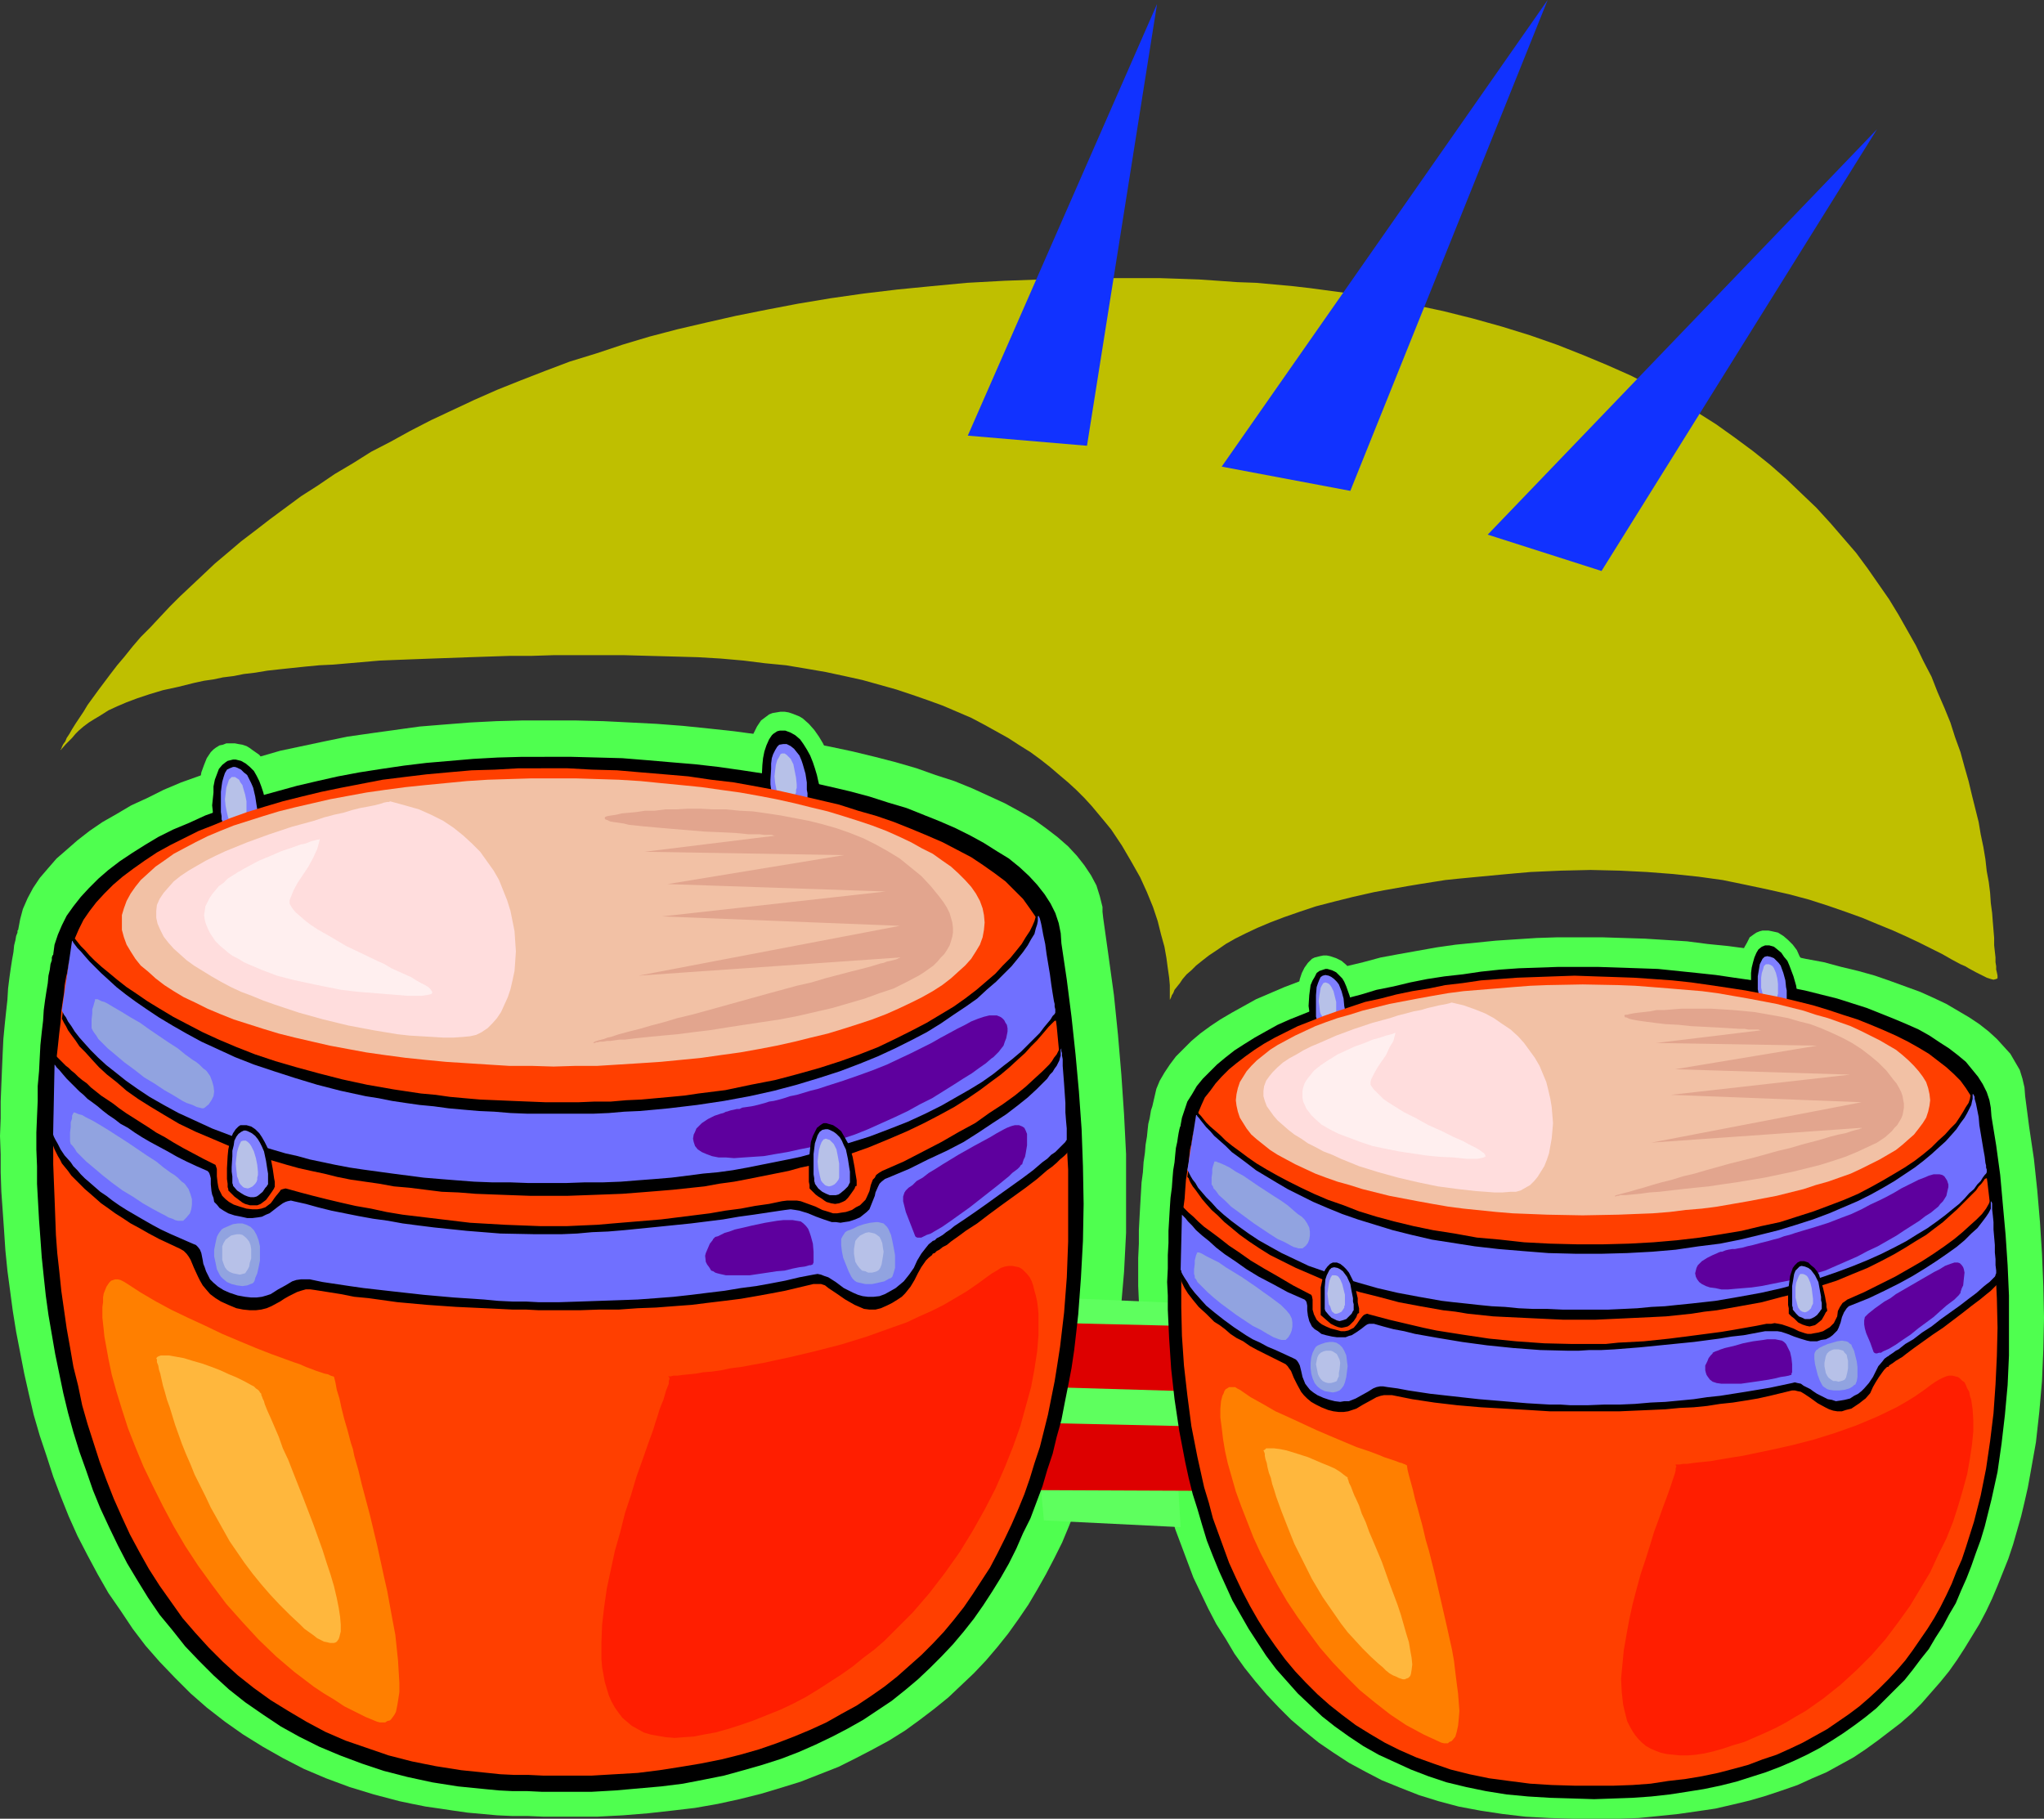 <?xml version="1.0" encoding="UTF-8" standalone="no"?>
<svg
   version="1.0"
   width="129.766mm"
   height="115.473mm"
   id="svg82"
   sodipodi:docname="Bongos 6.wmf"
   xmlns:inkscape="http://www.inkscape.org/namespaces/inkscape"
   xmlns:sodipodi="http://sodipodi.sourceforge.net/DTD/sodipodi-0.dtd"
   xmlns="http://www.w3.org/2000/svg"
   xmlns:svg="http://www.w3.org/2000/svg">
  <rect width="100%" height="100%" fill="#333333" stroke="none"/>
  <sodipodi:namedview
     id="namedview82"
     pagecolor="#ffffff"
     bordercolor="#000000"
     borderopacity="0.25"
     inkscape:showpageshadow="2"
     inkscape:pageopacity="0.0"
     inkscape:pagecheckerboard="0"
     inkscape:deskcolor="#d1d1d1"
     inkscape:document-units="mm" />
  <defs
     id="defs1">
    <pattern
       id="WMFhbasepattern"
       patternUnits="userSpaceOnUse"
       width="6"
       height="6"
       x="0"
       y="0" />
  </defs>
  <path
     style="fill:#4fff4f;fill-opacity:1;fill-rule:evenodd;stroke:none"
     d="m 180.184,192.282 v 0 l -0.162,-0.162 v -0.323 -0.323 l -0.162,-1.131 -0.162,-1.293 v -1.616 l -0.162,-1.777 v -1.939 l 0.162,-1.939 0.162,-1.939 0.323,-2.101 0.646,-1.777 0.808,-1.616 0.97,-1.454 0.646,-0.485 0.646,-0.485 0.646,-0.485 0.808,-0.323 0.97,-0.162 0.97,-0.162 h 0.97 l 0.97,0.162 0.97,0.323 0.808,0.323 0.808,0.323 0.808,0.485 1.454,1.293 1.293,1.454 1.131,1.616 0.97,1.616 0.808,1.777 0.646,1.777 0.485,1.777 0.485,1.616 0.162,1.293 v 1.616 0.485 l -0.162,0.323 -0.162,0.162 h -0.162 -0.323 l -0.162,0.162 -0.323,0.323 -0.646,0.485 -0.808,0.808 -0.97,0.808 -0.97,0.808 -1.131,0.969 -1.293,0.808 -1.454,0.646 -1.454,0.485 -1.616,0.323 -1.454,0.162 -1.778,-0.323 -0.808,-0.323 -0.808,-0.323 -0.97,-0.485 -0.808,-0.646 -0.808,-0.646 z"
     id="path1" />
  <path
     style="fill:#4fff4f;fill-opacity:1;fill-rule:evenodd;stroke:none"
     d="m 417.897,240.595 v -0.162 l -0.162,-0.485 v -0.969 l -0.162,-0.969 -0.162,-1.293 v -3.07 l 0.162,-1.616 0.162,-1.616 0.323,-1.454 0.485,-1.616 0.646,-1.131 0.646,-1.293 1.131,-0.808 0.485,-0.323 0.808,-0.323 0.646,-0.162 h 0.808 0.646 l 0.808,0.162 1.454,0.323 1.293,0.808 1.131,0.969 1.131,1.131 0.97,1.293 0.646,1.454 0.808,1.293 0.485,1.454 0.323,1.293 0.323,1.293 0.162,1.131 v 0.969 0.646 l -0.323,0.485 v 0 h -0.323 v 0.162 l -0.323,0.323 -0.646,0.485 -0.485,0.485 -0.808,0.808 -0.808,0.646 -0.97,0.646 -0.97,0.646 -1.131,0.646 -1.293,0.323 -1.131,0.323 h -1.293 l -1.454,-0.162 -1.293,-0.646 -1.454,-0.808 -0.646,-0.485 z"
     id="path2" />
  <path
     style="fill:#4fff4f;fill-opacity:1;fill-rule:evenodd;stroke:none"
     d="m 48.318,199.877 v -0.162 l -0.162,-0.162 v -0.162 -0.485 l -0.162,-1.131 -0.162,-1.293 v -1.616 l -0.162,-1.777 v -1.939 l 0.162,-1.939 0.162,-1.939 0.323,-1.939 0.646,-1.777 0.646,-1.616 0.97,-1.454 0.646,-0.646 0.646,-0.485 0.808,-0.485 0.808,-0.162 0.808,-0.323 h 0.97 1.131 l 0.808,0.162 0.97,0.162 0.97,0.323 0.808,0.485 0.646,0.485 1.616,1.131 1.131,1.454 1.293,1.616 0.808,1.777 0.97,1.777 0.646,1.616 0.485,1.777 0.323,1.616 0.162,1.454 v 1.454 0.485 l -0.162,0.323 -0.162,0.162 -0.162,0.162 h -0.162 l -0.323,0.162 -0.323,0.323 -0.646,0.485 -0.646,0.646 -0.97,0.969 -0.97,0.808 -1.293,0.808 -1.293,0.808 -1.293,0.808 -1.454,0.485 -1.616,0.323 h -1.616 l -1.616,-0.323 -0.808,-0.162 -0.808,-0.485 -0.808,-0.485 -0.97,-0.485 -0.808,-0.808 z"
     id="path3" />
  <path
     style="fill:#4fff4f;fill-opacity:1;fill-rule:evenodd;stroke:none"
     d="m 311.726,246.574 v -0.162 -0.485 l -0.162,-0.808 -0.162,-1.131 v -1.293 -3.07 -1.616 l 0.162,-1.454 0.323,-1.616 0.485,-1.454 0.646,-1.293 0.808,-1.131 0.97,-0.969 0.646,-0.323 0.646,-0.162 0.646,-0.162 0.808,-0.162 h 0.808 l 0.808,0.162 1.454,0.485 1.293,0.646 1.131,0.969 0.97,1.131 0.97,1.454 0.808,1.293 0.646,1.454 0.485,1.454 0.485,1.293 0.162,1.293 0.162,1.131 0.162,0.969 -0.162,0.646 -0.162,0.485 h -0.162 -0.162 l -0.162,0.162 -0.323,0.162 -0.485,0.485 -0.646,0.646 -0.808,0.646 -0.808,0.646 -0.97,0.646 -0.97,0.646 -1.131,0.646 -1.131,0.485 -1.293,0.162 h -1.293 l -1.293,-0.162 -1.454,-0.646 -1.293,-0.808 -0.646,-0.485 z"
     id="path4" />
  <path
     style="fill:#4fff4f;fill-opacity:1;fill-rule:evenodd;stroke:none"
     d="m 131.704,172.893 h 6.626 l 6.464,0.162 6.464,0.323 6.302,0.323 6.302,0.485 6.302,0.646 5.979,0.646 5.979,0.808 5.818,0.808 5.656,0.969 5.656,1.131 5.333,1.131 5.333,1.293 5.01,1.293 5.01,1.454 4.525,1.616 4.525,1.454 4.363,1.777 3.878,1.777 3.878,1.777 3.555,1.939 3.394,1.939 2.909,2.101 2.747,2.101 2.586,2.262 2.101,2.262 1.778,2.262 1.616,2.424 1.293,2.424 0.808,2.585 0.646,2.585 v 1.131 l 0.162,1.454 1.293,9.21 1.293,9.372 0.97,9.533 0.808,9.533 0.646,9.533 0.485,9.533 v 9.533 9.372 l -0.485,9.372 -0.808,9.372 -0.485,4.524 -0.646,4.524 -0.646,4.524 -0.808,4.363 -0.808,4.524 -0.97,4.363 -1.131,4.201 -1.131,4.363 -1.293,4.201 -1.454,4.04 -1.454,4.04 -1.616,4.04 -1.616,3.878 -1.939,3.878 -1.939,3.716 -2.101,3.716 -2.101,3.555 -2.424,3.555 -2.424,3.393 -2.586,3.232 -2.747,3.232 -2.909,3.07 -3.07,2.908 -3.07,2.908 -3.394,2.747 -3.394,2.585 -3.555,2.585 -3.878,2.424 -3.878,2.101 -4.04,2.101 -4.202,2.101 -4.525,1.777 -4.525,1.777 -4.686,1.454 -4.848,1.454 -5.171,1.293 -5.171,1.131 -5.494,0.969 -5.494,0.646 -5.818,0.646 -5.979,0.485 -6.141,0.323 h -6.464 -6.464 l -3.878,-0.162 h -3.717 l -3.555,-0.162 -7.11,-0.646 -3.394,-0.485 -3.232,-0.485 -3.394,-0.485 -3.232,-0.646 -3.07,-0.646 -6.141,-1.616 -5.818,-1.777 -5.656,-2.101 -5.333,-2.262 -5.01,-2.585 -4.848,-2.747 -4.686,-2.908 -4.363,-3.07 -4.363,-3.393 -3.878,-3.393 -3.717,-3.716 -3.717,-3.878 -3.394,-3.878 -3.07,-4.04 -2.909,-4.363 -2.909,-4.201 -2.586,-4.524 -2.424,-4.524 -2.424,-4.686 -2.101,-4.686 -1.939,-4.847 -1.778,-4.686 -1.616,-5.009 L 9.534,344.492 8.08,339.483 6.949,334.636 5.818,329.627 4.848,324.618 3.878,319.609 3.07,314.6 2.424,309.752 1.778,304.905 1.293,300.057 0.97,295.21 0.646,290.524 0.323,286 0.162,281.314 v -4.363 L 0,272.589 0.162,268.387 v -4.04 l 0.162,-4.04 0.162,-3.878 0.162,-3.716 0.162,-3.393 0.323,-3.393 0.323,-3.07 0.323,-2.908 0.162,-2.747 0.323,-2.585 0.323,-2.262 0.323,-2.101 0.323,-1.777 0.162,-1.616 0.323,-1.293 0.162,-0.969 0.323,-0.808 v -0.485 l 0.162,-0.162 0.485,-2.585 0.646,-2.424 1.131,-2.585 1.293,-2.424 1.616,-2.424 1.939,-2.262 2.101,-2.424 2.424,-2.101 2.586,-2.262 2.909,-2.262 3.07,-2.101 3.394,-1.939 3.555,-2.101 3.878,-1.777 3.878,-1.939 4.202,-1.777 4.525,-1.616 4.525,-1.616 4.686,-1.454 5.01,-1.454 5.01,-1.454 5.333,-1.131 5.333,-1.131 5.494,-1.131 5.656,-0.808 5.818,-0.808 5.818,-0.808 5.979,-0.485 6.141,-0.485 6.302,-0.323 6.141,-0.162 z"
     id="path5" />
  <path
     style="fill:#4fff4f;fill-opacity:1;fill-rule:evenodd;stroke:none"
     d="m 378.952,224.922 h 5.333 l 5.171,0.162 5.171,0.162 5.171,0.323 5.01,0.323 5.01,0.646 4.848,0.485 4.848,0.646 4.686,0.646 4.525,0.808 4.525,0.969 4.363,0.808 4.202,1.131 4.04,0.969 4.04,1.131 3.717,1.293 3.555,1.293 3.555,1.293 3.232,1.454 3.07,1.454 2.747,1.616 2.747,1.616 2.424,1.616 2.262,1.777 1.939,1.777 1.616,1.777 1.616,1.777 1.131,1.939 1.131,1.939 0.646,2.101 0.485,2.101 0.162,2.101 0.97,7.433 1.131,7.594 0.808,7.594 0.646,7.594 0.485,7.594 0.323,7.756 0.162,7.594 -0.162,7.594 -0.323,7.594 -0.646,7.433 -0.808,7.271 -1.293,7.271 -0.646,3.555 -0.808,3.555 -0.808,3.393 -0.97,3.393 -0.97,3.393 -1.131,3.393 -1.293,3.232 -1.293,3.232 -1.293,3.07 -1.454,3.07 -1.616,3.07 -1.778,2.908 -1.778,2.908 -1.778,2.747 -1.939,2.747 -2.101,2.585 -2.262,2.585 -2.262,2.585 -2.424,2.424 -2.586,2.262 -2.747,2.101 -2.747,2.101 -2.909,2.101 -2.909,1.939 -3.232,1.777 -3.232,1.777 -3.394,1.454 -3.555,1.616 -3.717,1.293 -3.878,1.293 -3.878,1.131 -4.04,0.969 -4.202,0.969 -4.363,0.646 -4.525,0.646 -4.686,0.485 -4.848,0.485 -4.848,0.162 h -5.171 -5.333 l -5.979,-0.162 -5.818,-0.323 -5.494,-0.646 -5.333,-0.808 -5.171,-0.969 -4.848,-1.293 -4.686,-1.454 -4.525,-1.777 -4.363,-1.777 -4.04,-2.101 -3.878,-2.101 -3.717,-2.424 -3.555,-2.424 -3.394,-2.747 -3.232,-2.747 -2.909,-2.908 -2.909,-3.07 -2.747,-3.232 -2.586,-3.232 -2.424,-3.393 -2.101,-3.555 -2.262,-3.555 -1.939,-3.716 -1.778,-3.716 -1.778,-3.716 -1.454,-3.878 -1.454,-3.878 -1.454,-3.878 -1.131,-4.04 -1.131,-3.878 -1.131,-4.04 -0.808,-4.04 -1.616,-8.079 -1.131,-7.918 -0.808,-7.756 -0.646,-7.594 -0.162,-3.716 -0.162,-3.716 -0.162,-3.555 v -6.786 l 0.162,-3.393 v -3.232 l 0.162,-3.07 0.162,-2.908 0.162,-2.747 0.162,-2.747 0.323,-2.424 0.162,-2.424 0.323,-2.262 0.162,-1.939 0.323,-1.939 0.162,-1.616 0.162,-1.454 0.323,-1.293 0.162,-0.969 0.162,-0.969 0.162,-0.485 0.162,-0.485 v 0 l 0.485,-2.101 0.485,-2.101 0.808,-1.939 1.131,-1.939 1.293,-1.939 1.454,-1.939 1.778,-1.777 1.939,-1.939 2.101,-1.777 2.424,-1.777 2.424,-1.616 2.747,-1.616 2.909,-1.616 2.909,-1.616 3.394,-1.454 3.394,-1.454 3.394,-1.293 3.717,-1.293 3.878,-1.293 3.878,-1.131 4.04,-0.969 4.202,-1.131 4.363,-0.808 4.525,-0.808 4.525,-0.808 4.525,-0.646 4.848,-0.485 4.848,-0.485 4.848,-0.323 5.01,-0.323 5.01,-0.162 z"
     id="path6" />
  <path
     style="fill:#5eff5e;fill-opacity:1;fill-rule:evenodd;stroke:none"
     d="m 248.541,311.207 2.747,29.569 32.966,1.616 -1.778,-29.731 z"
     id="path7" />
  <path
     style="fill:#5eff5e;fill-opacity:1;fill-rule:evenodd;stroke:none"
     d="m 247.733,335.121 2.747,29.731 32.805,1.616 -1.778,-29.893 z"
     id="path8" />
  <path
     style="fill:#dd0000;fill-opacity:1;fill-rule:evenodd;stroke:none"
     d="m 248.541,317.347 2.747,15.512 32.966,0.969 -1.778,-15.673 z"
     id="path9" />
  <path
     style="fill:#dd0000;fill-opacity:1;fill-rule:evenodd;stroke:none"
     d="m 247.733,341.422 0.323,16.158 38.138,0.162 -1.778,-15.512 z"
     id="path10" />
  <path
     style="fill:#000000;fill-opacity:1;fill-rule:evenodd;stroke:none"
     d="m 131.057,181.618 h 6.141 l 6.141,0.162 5.979,0.162 5.979,0.485 5.656,0.485 5.818,0.485 5.656,0.646 5.656,0.808 5.333,0.808 5.333,0.969 5.171,0.969 5.01,1.131 4.848,1.131 4.848,1.293 4.525,1.454 4.363,1.293 4.04,1.616 4.04,1.616 3.717,1.616 3.555,1.777 3.232,1.777 3.07,1.939 2.909,1.777 2.586,2.101 2.262,2.101 1.939,2.101 1.778,2.262 1.454,2.262 1.131,2.262 0.808,2.424 0.485,2.424 0.162,2.424 1.293,8.725 1.131,8.887 0.97,9.049 0.808,8.887 0.646,9.049 0.323,8.887 0.162,9.049 -0.162,8.887 -0.485,8.887 -0.646,8.725 -0.485,4.363 -0.485,4.201 -0.646,4.363 -0.808,4.201 -0.808,4.04 -0.808,4.201 -1.131,4.04 -0.97,4.04 -1.293,3.878 -1.131,3.878 -1.454,3.878 -1.454,3.878 -1.778,3.555 -1.616,3.716 -1.778,3.555 -1.939,3.393 -2.101,3.393 -2.101,3.232 -2.262,3.232 -2.424,3.07 -2.586,3.07 -2.747,2.908 -2.747,2.747 -2.909,2.747 -3.07,2.585 -3.232,2.585 -3.394,2.262 -3.394,2.262 -3.717,2.101 -3.717,1.939 -4.04,1.939 -4.04,1.777 -4.202,1.616 -4.525,1.454 -4.525,1.293 -4.686,1.293 -4.848,0.969 -5.01,0.97 -5.171,0.646 -5.494,0.485 -5.494,0.485 -5.656,0.323 h -5.979 -6.141 l -3.394,-0.162 h -3.555 l -3.232,-0.162 -3.394,-0.323 -6.464,-0.646 -6.141,-0.969 -5.979,-1.293 -5.656,-1.454 -5.333,-1.777 -5.171,-1.939 -5.01,-2.101 -4.848,-2.424 -4.363,-2.424 -4.363,-2.908 -4.202,-2.908 -3.878,-3.07 -3.717,-3.393 -3.394,-3.393 -3.394,-3.555 -3.07,-3.878 -3.07,-3.716 -2.747,-4.04 -2.586,-4.201 -2.424,-4.04 -2.262,-4.363 -2.101,-4.363 -2.101,-4.524 -1.778,-4.363 -1.616,-4.686 -1.616,-4.524 -1.454,-4.686 -1.293,-4.686 -1.131,-4.686 -0.97,-4.686 -0.97,-4.686 -0.808,-4.686 -0.808,-4.686 -0.646,-4.686 -0.485,-4.524 -0.485,-4.686 -0.323,-4.524 -0.323,-4.363 -0.485,-8.725 v -4.201 l -0.162,-4.04 v -4.04 l 0.162,-3.878 0.162,-3.716 v -3.555 l 0.323,-3.555 0.162,-3.232 0.162,-3.07 0.323,-3.07 0.323,-2.747 0.162,-2.585 0.323,-2.424 0.323,-2.101 0.323,-1.939 0.162,-1.777 0.323,-1.454 0.162,-1.293 0.323,-0.969 v -0.646 l 0.162,-0.485 0.162,-0.162 0.323,-2.424 0.808,-2.424 0.97,-2.262 1.131,-2.262 1.616,-2.262 1.778,-2.262 1.939,-2.101 2.262,-2.262 2.424,-2.101 2.747,-2.101 2.909,-1.939 3.07,-1.939 3.232,-1.939 3.555,-1.777 3.878,-1.616 3.878,-1.777 4.04,-1.454 4.202,-1.616 4.363,-1.454 4.686,-1.293 4.686,-1.293 4.848,-1.131 5.01,-1.131 5.171,-0.969 5.171,-0.808 5.494,-0.808 5.333,-0.646 5.656,-0.485 5.656,-0.485 5.818,-0.323 5.818,-0.162 z"
     id="path11" />
  <path
     style="fill:#000000;fill-opacity:1;fill-rule:evenodd;stroke:none"
     d="m 378.467,232.031 h 5.01 l 4.848,0.162 4.848,0.162 4.686,0.162 4.686,0.485 4.686,0.485 4.525,0.485 4.363,0.646 4.525,0.646 4.202,0.646 4.202,0.969 4.04,0.808 3.878,0.969 3.878,0.969 3.555,1.131 3.555,1.131 3.232,1.293 3.232,1.293 3.07,1.293 2.909,1.293 2.586,1.454 2.424,1.616 2.262,1.454 2.101,1.616 1.939,1.616 1.454,1.777 1.454,1.777 1.131,1.777 0.97,1.939 0.646,1.939 0.323,1.777 0.162,2.101 1.131,6.948 0.97,7.11 0.646,7.271 0.646,7.11 0.485,7.271 0.323,7.271 v 7.271 7.11 l -0.323,7.11 -0.646,7.11 -0.808,6.948 -0.97,6.786 -1.454,6.625 -0.808,3.232 -0.808,3.232 -0.97,3.232 -1.131,3.07 -1.131,3.232 -1.131,2.908 -1.293,2.908 -1.293,3.07 -1.616,2.747 -1.454,2.747 -1.778,2.747 -1.616,2.747 -1.939,2.424 -1.939,2.585 -1.939,2.424 -2.262,2.262 -2.262,2.262 -2.262,2.262 -2.586,2.101 -2.586,1.939 -2.747,1.939 -2.747,1.777 -2.909,1.777 -3.07,1.616 -3.07,1.454 -3.394,1.454 -3.394,1.293 -3.555,1.131 -3.555,1.131 -3.878,0.969 -3.878,0.808 -4.04,0.646 -4.202,0.646 -4.363,0.485 -4.525,0.323 -4.525,0.162 -4.686,0.162 -5.01,-0.162 -5.494,-0.162 -5.333,-0.323 -5.171,-0.485 -5.01,-0.808 -4.686,-0.97 -4.686,-1.131 -4.363,-1.454 -4.202,-1.616 -3.878,-1.777 -3.878,-1.777 -3.717,-2.101 -3.394,-2.262 -3.394,-2.424 -3.07,-2.424 -2.909,-2.747 -2.909,-2.747 -2.586,-2.908 -2.586,-2.908 -2.424,-3.232 -2.101,-3.232 -2.101,-3.232 -1.939,-3.393 -1.939,-3.393 -1.616,-3.555 -1.616,-3.555 -1.454,-3.555 -1.454,-3.716 -1.131,-3.716 -1.131,-3.878 -1.131,-3.555 -0.97,-3.878 -0.808,-3.716 -1.454,-7.594 -1.131,-7.594 -0.808,-7.271 -0.485,-7.271 -0.323,-6.948 v -3.393 l -0.162,-3.232 0.162,-3.232 v -3.232 l 0.162,-2.908 v -2.908 l 0.162,-2.747 0.162,-2.747 0.162,-2.424 0.323,-2.424 0.162,-2.262 0.162,-1.939 0.323,-1.939 0.162,-1.777 0.162,-1.616 0.323,-1.454 0.162,-1.131 0.162,-0.969 0.162,-0.808 0.162,-0.646 0.162,-0.323 v -0.162 l 0.323,-1.777 0.646,-1.939 0.646,-1.939 1.131,-1.777 1.131,-1.939 1.454,-1.777 1.616,-1.616 1.778,-1.777 1.939,-1.616 2.262,-1.777 2.262,-1.454 2.586,-1.616 2.586,-1.454 2.909,-1.616 2.909,-1.293 3.232,-1.293 3.232,-1.293 3.394,-1.293 3.555,-1.131 3.717,-0.969 3.717,-1.131 4.04,-0.808 4.04,-0.969 4.04,-0.808 4.202,-0.646 4.363,-0.485 4.363,-0.646 4.525,-0.485 4.525,-0.323 4.686,-0.162 4.686,-0.162 z"
     id="path12" />
  <path
     style="fill:#000000;fill-opacity:1;fill-rule:evenodd;stroke:none"
     d="m 51.227,198.584 v -0.162 -0.485 -0.969 l -0.162,-0.969 v -1.293 l -0.162,-1.454 0.323,-3.07 v -1.454 l 0.323,-1.616 0.485,-1.293 0.485,-1.293 0.808,-0.969 0.808,-0.646 0.485,-0.323 0.646,-0.162 0.646,-0.162 h 0.646 l 1.293,0.323 1.131,0.646 0.97,0.808 0.97,0.969 0.646,1.131 0.646,1.293 0.485,1.293 0.485,1.454 0.323,1.293 0.162,1.454 0.323,1.131 v 1.131 l 0.162,0.969 v 0.646 0.646 h -0.162 l -0.162,0.323 -0.323,0.485 -0.323,0.485 -0.485,0.646 -0.646,0.646 -0.646,0.646 -0.808,0.485 -0.808,0.485 -0.97,0.485 h -0.97 -1.131 l -1.293,-0.323 -1.293,-0.646 -0.646,-0.646 -0.808,-0.485 -0.646,-0.646 z"
     id="path13" />
  <path
     style="fill:#000000;fill-opacity:1;fill-rule:evenodd;stroke:none"
     d="m 314.312,245.604 v -0.162 l -0.162,-0.323 v -0.808 -0.808 -0.969 l -0.162,-1.131 0.162,-2.585 0.323,-2.424 0.485,-1.131 0.485,-0.808 0.485,-0.969 0.646,-0.485 0.97,-0.323 0.485,-0.162 h 0.485 l 1.131,0.323 0.97,0.485 0.646,0.646 0.808,0.808 0.485,0.808 0.485,1.131 0.808,2.262 0.485,2.101 0.162,0.969 0.162,0.969 v 0.646 0.485 0.646 0 l -0.323,0.162 -0.162,0.323 -0.323,0.485 -0.808,0.969 -1.131,1.131 -0.808,0.323 -0.808,0.323 h -0.808 -0.808 l -0.97,-0.323 -1.131,-0.646 -1.131,-0.808 z"
     id="path14" />
  <path
     style="fill:#000000;fill-opacity:1;fill-rule:evenodd;stroke:none"
     d="m 183.093,192.606 v -0.162 l -0.162,-0.646 v -0.808 -1.131 l -0.162,-1.454 v -1.616 l 0.162,-3.232 0.162,-1.616 0.323,-1.616 0.485,-1.454 0.646,-1.454 0.646,-0.969 0.323,-0.323 0.485,-0.323 0.485,-0.323 0.646,-0.162 h 0.646 0.646 l 1.293,0.485 1.131,0.646 1.131,0.969 0.808,1.131 0.808,1.293 0.808,1.454 0.646,1.616 0.485,1.454 0.485,1.616 0.323,1.454 0.323,1.293 0.162,1.131 0.162,1.131 0.162,0.808 0.162,0.485 v 0.162 h -0.162 l -0.323,0.323 -0.323,0.323 -0.485,0.485 -0.646,0.646 -0.646,0.485 -0.808,0.646 -0.808,0.485 -0.97,0.323 -1.131,0.323 h -1.131 l -1.131,-0.162 -1.293,-0.323 -1.454,-0.808 -0.646,-0.485 -0.808,-0.485 -0.646,-0.808 z"
     id="path15" />
  <path
     style="fill:#000000;fill-opacity:1;fill-rule:evenodd;stroke:none"
     d="m 420.321,240.918 v -0.162 l -0.162,-0.485 v -0.808 -0.808 -1.131 -1.293 -2.747 l 0.162,-1.293 0.323,-1.293 0.323,-1.131 0.485,-1.131 0.485,-0.808 0.808,-0.646 0.808,-0.323 h 0.485 0.485 l 1.131,0.323 0.808,0.646 0.97,0.808 0.646,0.969 0.808,0.969 0.485,1.131 0.97,2.585 0.646,2.262 0.162,1.131 0.162,0.969 0.162,0.969 0.162,0.485 v 0.485 0.162 h -0.162 l -0.162,0.162 -0.323,0.323 -0.323,0.323 -1.131,0.969 -0.485,0.485 -0.646,0.323 -0.808,0.323 -0.97,0.162 -0.808,0.162 -0.97,-0.162 -1.131,-0.323 -1.131,-0.485 -1.131,-0.969 z"
     id="path16" />
  <path
     style="fill:#7f7fff;fill-opacity:1;fill-rule:evenodd;stroke:none"
     d="m 53.328,197.291 v -0.323 l -0.162,-0.323 v -0.808 l -0.162,-0.969 v -0.969 -1.293 -2.585 l 0.162,-1.293 0.162,-1.131 0.323,-1.131 0.323,-0.969 0.485,-0.808 0.646,-0.323 0.808,-0.323 h 0.485 l 0.485,0.162 0.97,0.485 0.646,0.646 0.808,0.646 0.485,0.969 0.485,0.969 0.485,1.131 0.485,2.101 0.323,2.101 0.162,0.969 v 0.808 1.777 0.162 l -0.162,0.162 -0.162,0.323 -0.162,0.323 -0.808,0.969 -0.97,0.808 -0.485,0.162 -0.646,0.162 -0.808,0.162 -0.646,-0.162 -0.808,-0.162 -0.97,-0.646 -0.97,-0.808 z"
     id="path17" />
  <path
     style="fill:#7f7fff;fill-opacity:1;fill-rule:evenodd;stroke:none"
     d="m 315.928,244.473 v 0 l -0.162,-0.485 v -0.485 -0.808 -0.808 -3.07 l 0.162,-1.939 0.323,-0.969 0.323,-0.808 0.323,-0.646 0.485,-0.323 0.646,-0.162 0.808,0.162 0.646,0.323 0.646,0.485 0.646,0.646 0.485,0.646 0.323,0.808 0.323,0.808 0.485,1.777 0.162,1.777 0.162,0.808 v 0.646 1.293 0.162 l -0.162,0.162 -0.323,0.485 -0.485,0.808 -0.808,0.646 -0.485,0.162 -0.485,0.162 -0.646,0.162 -0.485,-0.162 -0.646,-0.323 -0.808,-0.323 -0.808,-0.646 z"
     id="path18" />
  <path
     style="fill:#7f7fff;fill-opacity:1;fill-rule:evenodd;stroke:none"
     d="m 185.193,191.636 v -0.162 -0.485 l -0.162,-0.646 v -0.969 l -0.162,-1.131 v -1.131 l 0.162,-2.585 v -1.293 l 0.162,-1.293 0.323,-0.969 0.485,-0.969 0.485,-0.808 0.485,-0.485 0.97,-0.162 h 0.323 0.485 l 0.97,0.485 0.808,0.646 0.646,0.808 0.646,0.808 0.485,1.131 0.323,0.969 0.646,2.262 0.323,2.101 v 0.969 0.808 l 0.162,0.808 v 0.969 l -0.162,0.162 v 0.162 l -0.162,0.323 -0.323,0.323 -0.646,0.808 -0.97,0.808 -0.646,0.323 -0.485,0.162 -0.808,0.162 -0.808,-0.162 -0.808,-0.323 -0.808,-0.485 -0.97,-0.808 z"
     id="path19" />
  <path
     style="fill:#7f7fff;fill-opacity:1;fill-rule:evenodd;stroke:none"
     d="m 421.937,240.111 v -0.162 -0.323 -0.646 -0.808 l -0.162,-0.808 v -3.07 l 0.323,-1.939 0.162,-0.969 0.323,-0.646 0.323,-0.646 0.485,-0.485 0.646,-0.162 0.808,0.162 0.808,0.323 0.485,0.485 0.646,0.646 0.485,0.646 0.646,1.777 0.485,1.777 0.162,1.616 0.162,0.808 v 0.646 1.454 0 l -0.162,0.162 -0.162,0.485 -0.646,0.808 -0.808,0.646 -0.485,0.162 -0.485,0.162 -0.485,0.162 -0.646,-0.162 -0.646,-0.162 -0.646,-0.485 -0.808,-0.646 z"
     id="path20" />
  <path
     style="fill:#b7c1e8;fill-opacity:1;fill-rule:evenodd;stroke:none"
     d="m 55.752,186.465 h -0.162 l -0.162,0.162 -0.485,0.485 -0.323,0.969 -0.323,0.969 -0.162,1.454 -0.162,1.293 0.162,1.616 0.323,1.616 0.162,0.646 0.162,0.646 0.323,0.485 0.323,0.485 0.323,0.162 0.323,0.323 h 0.646 0.646 l 0.646,-0.485 0.485,-0.485 0.485,-0.646 0.162,-0.485 v -1.131 -0.646 -1.616 l -0.323,-1.616 -0.485,-1.616 -0.162,-0.646 -0.485,-0.646 -0.323,-0.646 -0.485,-0.323 -0.485,-0.323 z"
     id="path21" />
  <path
     style="fill:#b7c1e8;fill-opacity:1;fill-rule:evenodd;stroke:none"
     d="m 318.028,235.748 -0.485,0.162 -0.323,0.485 -0.323,0.646 -0.162,0.969 -0.162,0.969 -0.162,1.293 0.162,1.131 0.162,1.454 0.162,0.485 0.323,0.485 0.323,0.808 0.646,0.323 0.485,0.162 0.485,-0.162 0.485,-0.323 0.485,-0.485 0.323,-0.485 0.162,-0.323 v -0.485 -0.969 -1.454 l -0.323,-1.293 -0.323,-1.293 -0.485,-0.969 -0.323,-0.485 -0.323,-0.323 -0.323,-0.162 z"
     id="path22" />
  <path
     style="fill:#b7c1e8;fill-opacity:1;fill-rule:evenodd;stroke:none"
     d="m 187.779,180.81 h -0.162 l -0.323,0.162 -0.323,0.646 -0.485,0.808 -0.323,1.131 -0.162,1.293 -0.162,1.454 0.162,1.616 0.323,1.616 0.162,0.646 0.323,0.646 0.162,0.485 0.323,0.485 0.323,0.162 0.323,0.162 0.808,0.162 0.646,-0.162 0.646,-0.323 0.485,-0.646 0.323,-0.646 0.162,-0.323 v -0.646 l 0.162,-0.485 v -0.808 l -0.162,-1.616 -0.323,-1.616 -0.323,-1.616 -0.323,-0.646 -0.323,-0.646 -0.485,-0.485 -0.485,-0.485 -0.485,-0.323 z"
     id="path23" />
  <path
     style="fill:#b7c1e8;fill-opacity:1;fill-rule:evenodd;stroke:none"
     d="m 424.038,231.385 h -0.323 l -0.485,0.485 -0.162,0.646 -0.323,0.969 -0.162,1.131 v 1.131 1.293 l 0.323,1.293 0.162,0.646 0.162,0.485 0.162,0.323 0.323,0.323 0.485,0.323 0.646,0.162 0.485,-0.162 0.485,-0.162 0.323,-0.485 0.323,-0.485 v -0.323 l 0.162,-0.485 v -1.131 -1.293 l -0.162,-1.293 -0.323,-1.293 -0.485,-1.131 -0.323,-0.485 -0.485,-0.323 -0.485,-0.162 z"
     id="path24" />
  <path
     style="fill:#ff3f00;fill-opacity:1;fill-rule:evenodd;stroke:none"
     d="m 130.249,184.365 h 5.979 l 5.818,0.323 5.979,0.162 5.656,0.485 5.818,0.485 5.656,0.485 5.494,0.808 5.494,0.646 5.333,0.969 5.171,0.969 5.01,1.131 4.848,1.131 4.848,1.131 4.525,1.454 4.525,1.293 4.202,1.454 4.04,1.616 3.878,1.616 3.717,1.616 3.394,1.777 3.394,1.777 2.909,1.939 2.747,1.939 2.586,1.939 2.101,2.101 2.101,2.101 1.616,2.262 1.454,2.101 1.131,2.262 0.808,2.262 0.485,2.424 0.162,2.262 1.293,8.402 1.131,8.564 0.808,8.564 0.97,8.564 0.485,8.564 0.485,8.725 v 8.564 8.725 l -0.323,8.564 -0.646,8.402 -0.97,8.241 -0.646,4.201 -0.646,4.04 -0.808,4.04 -0.808,4.04 -0.97,3.878 -0.97,3.878 -1.293,3.878 -1.131,3.716 -1.293,3.716 -1.454,3.555 -1.616,3.716 -1.616,3.393 -1.778,3.555 -1.778,3.393 -2.101,3.232 -2.101,3.232 -2.101,3.07 -2.424,3.07 -2.424,2.908 -2.586,2.747 -2.747,2.747 -2.909,2.585 -2.909,2.585 -3.07,2.424 -3.232,2.262 -3.394,2.262 -3.555,1.939 -3.717,2.101 -3.878,1.777 -3.878,1.616 -4.202,1.616 -4.202,1.454 -4.525,1.293 -4.525,1.131 -4.848,0.969 -4.848,0.808 -5.171,0.808 -5.171,0.646 -5.494,0.323 -5.494,0.323 h -5.818 -5.979 l -3.394,-0.162 h -3.394 l -3.394,-0.162 -3.07,-0.323 -6.302,-0.646 -6.141,-0.969 -5.656,-1.131 -5.656,-1.454 -5.171,-1.777 -5.171,-1.777 -4.848,-2.101 -4.525,-2.424 -4.363,-2.585 -4.202,-2.585 -4.04,-2.908 -3.878,-3.07 -3.555,-3.232 -3.394,-3.393 -3.232,-3.555 -3.07,-3.555 -2.747,-3.878 -2.747,-3.878 -2.586,-4.04 -2.262,-4.04 -2.262,-4.201 -1.939,-4.201 -1.939,-4.363 -1.778,-4.524 -1.616,-4.363 -1.454,-4.524 -1.454,-4.524 -1.293,-4.524 -0.97,-4.686 -1.131,-4.524 -0.808,-4.686 -0.808,-4.524 -0.646,-4.524 -0.646,-4.524 -0.485,-4.686 -0.485,-4.363 -0.323,-4.363 -0.162,-4.363 -0.162,-4.363 -0.162,-4.04 -0.162,-4.201 v -7.918 l 0.162,-3.878 0.162,-3.555 0.162,-3.555 0.162,-3.393 0.162,-3.232 0.323,-2.908 0.323,-3.07 0.323,-2.585 0.162,-2.585 0.323,-2.262 0.323,-2.101 0.162,-1.939 0.323,-1.777 0.323,-1.454 0.162,-1.131 0.162,-0.97 0.162,-0.646 0.162,-0.485 0.162,-0.162 0.323,-2.262 0.646,-2.262 0.97,-2.262 1.131,-2.262 1.454,-2.101 1.616,-2.101 1.939,-2.101 2.101,-2.101 2.262,-1.939 2.586,-1.939 2.747,-1.939 2.909,-1.939 3.232,-1.777 3.232,-1.616 3.555,-1.777 3.717,-1.454 3.878,-1.616 4.04,-1.454 4.202,-1.293 4.363,-1.293 4.525,-1.131 4.686,-1.131 4.686,-0.969 5.01,-0.969 5.01,-0.969 5.171,-0.646 5.333,-0.646 5.333,-0.485 5.494,-0.485 5.656,-0.162 5.656,-0.323 z"
     id="path25" />
  <path
     style="fill:#ff3f00;fill-opacity:1;fill-rule:evenodd;stroke:none"
     d="m 377.82,234.132 4.686,0.162 4.848,0.162 4.686,0.162 4.686,0.323 4.525,0.323 4.525,0.485 4.525,0.646 4.363,0.646 4.202,0.646 4.202,0.808 4.04,0.808 4.04,0.969 3.878,0.969 3.717,1.131 3.394,1.131 3.555,1.131 3.232,1.293 3.07,1.293 2.909,1.293 2.909,1.454 2.586,1.454 2.424,1.454 2.101,1.616 2.101,1.616 1.778,1.616 1.616,1.616 1.293,1.777 1.131,1.777 0.97,1.777 0.646,1.777 0.323,1.939 0.162,1.939 0.97,6.625 0.97,6.786 0.808,6.948 0.646,6.948 0.485,6.948 0.323,6.948 0.162,7.11 -0.162,6.786 -0.323,6.786 -0.485,6.948 -0.808,6.625 -0.97,6.625 -1.293,6.463 -1.616,6.302 -0.97,3.07 -0.97,3.07 -0.97,2.908 -1.293,2.908 -1.131,2.908 -1.293,2.747 -1.454,2.908 -1.454,2.585 -1.616,2.585 -1.778,2.585 -1.778,2.585 -1.778,2.424 -1.939,2.262 -2.101,2.262 -2.262,2.262 -2.262,2.101 -2.424,2.101 -2.586,1.939 -2.586,1.777 -2.586,1.777 -2.909,1.616 -2.909,1.616 -3.07,1.454 -3.232,1.454 -3.394,1.131 -3.394,1.293 -3.555,0.97 -3.717,0.969 -3.878,0.808 -3.878,0.646 -4.202,0.485 -4.202,0.646 -4.363,0.323 -4.525,0.162 h -4.686 -4.686 l -5.494,-0.162 -5.171,-0.323 -5.01,-0.646 -4.848,-0.646 -4.686,-0.969 -4.525,-1.131 -4.202,-1.454 -4.04,-1.454 -4.04,-1.777 -3.555,-1.777 -3.555,-2.101 -3.394,-2.101 -3.232,-2.424 -3.07,-2.424 -2.909,-2.585 -2.747,-2.747 -2.586,-2.747 -2.424,-2.908 -2.262,-3.07 -2.262,-3.232 -1.939,-3.07 -1.939,-3.393 -1.778,-3.393 -1.616,-3.393 -1.616,-3.555 -1.293,-3.555 -1.293,-3.555 -1.293,-3.555 -0.97,-3.716 -1.131,-3.716 -1.616,-7.271 -1.454,-7.433 -0.97,-7.433 -0.808,-7.11 -0.485,-7.11 -0.162,-6.786 v -3.232 -6.463 -2.908 l 0.162,-3.07 v -2.747 l 0.323,-2.747 v -2.585 l 0.323,-2.424 0.162,-2.424 0.162,-2.101 0.323,-2.101 0.323,-1.777 0.162,-1.777 0.162,-1.616 0.323,-1.293 0.162,-1.131 0.162,-0.969 0.162,-0.808 0.162,-0.485 0.162,-0.323 v -0.162 l 0.323,-1.777 0.485,-1.777 0.808,-1.939 0.808,-1.777 1.293,-1.616 1.293,-1.777 1.454,-1.616 1.778,-1.777 1.778,-1.454 2.101,-1.616 2.262,-1.616 2.262,-1.454 2.586,-1.454 2.586,-1.293 2.909,-1.454 2.909,-1.131 3.232,-1.293 3.232,-1.131 3.394,-1.131 3.394,-1.131 3.717,-0.808 3.717,-0.969 3.878,-0.808 4.04,-0.646 3.878,-0.808 4.202,-0.485 4.363,-0.646 4.363,-0.323 4.363,-0.323 4.525,-0.162 4.525,-0.162 z"
     id="path26" />
  <path
     style="fill:#f2c1a5;fill-opacity:1;fill-rule:evenodd;stroke:none"
     d="m 132.835,186.789 h 5.333 l 5.171,0.162 5.171,0.162 5.171,0.323 4.848,0.485 5.01,0.485 4.848,0.485 4.525,0.646 4.686,0.646 4.525,0.808 4.202,0.808 4.363,0.97 3.878,0.969 4.04,0.969 3.717,1.131 3.555,1.131 3.394,1.131 3.394,1.293 2.909,1.293 3.07,1.454 2.586,1.454 2.586,1.293 2.262,1.616 2.101,1.454 1.778,1.616 1.616,1.616 1.454,1.616 1.131,1.616 0.97,1.777 0.646,1.777 0.323,1.616 0.162,1.777 -0.162,1.777 -0.323,1.777 -0.646,1.777 -0.97,1.616 -1.131,1.777 -1.454,1.616 -1.616,1.454 -1.778,1.616 -2.101,1.616 -2.262,1.454 -2.586,1.454 -2.586,1.293 -3.07,1.454 -2.909,1.293 -3.394,1.293 -3.394,1.131 -3.555,1.131 -3.717,1.131 -4.04,0.969 -3.878,0.969 -4.363,0.969 -4.202,0.808 -4.525,0.808 -4.686,0.646 -4.525,0.646 -4.848,0.485 -5.01,0.485 -4.848,0.323 -5.171,0.323 -5.171,0.323 h -5.171 l -5.333,0.162 -5.333,-0.162 h -5.333 l -5.171,-0.323 -5.01,-0.323 -5.01,-0.323 -5.01,-0.485 -4.686,-0.485 -4.848,-0.646 -4.525,-0.646 -4.363,-0.808 -4.363,-0.808 -4.202,-0.969 -4.202,-0.969 -3.878,-0.969 -3.717,-1.131 -3.555,-1.131 -3.555,-1.131 -3.232,-1.293 -3.07,-1.293 -2.909,-1.454 -2.747,-1.293 -2.424,-1.454 -2.262,-1.454 -2.101,-1.616 -1.778,-1.616 -1.778,-1.454 -1.293,-1.616 -1.131,-1.777 -0.97,-1.616 -0.646,-1.777 -0.485,-1.777 v -1.777 -1.777 l 0.485,-1.616 0.646,-1.777 0.97,-1.777 1.131,-1.616 1.293,-1.616 1.778,-1.616 1.778,-1.616 2.101,-1.454 2.262,-1.616 2.424,-1.293 2.747,-1.454 2.909,-1.454 3.07,-1.293 3.232,-1.293 3.555,-1.131 3.555,-1.131 3.717,-1.131 3.878,-0.969 4.202,-0.969 4.202,-0.97 4.363,-0.808 4.363,-0.808 4.525,-0.646 4.848,-0.646 4.686,-0.485 5.01,-0.485 5.01,-0.485 5.01,-0.323 5.171,-0.162 5.333,-0.162 z"
     id="path27" />
  <path
     style="fill:#f2c1a5;fill-opacity:1;fill-rule:evenodd;stroke:none"
     d="m 379.76,236.233 8.565,0.162 4.04,0.162 4.202,0.323 4.04,0.323 3.878,0.323 3.878,0.323 3.717,0.485 3.717,0.646 3.717,0.646 3.394,0.646 3.394,0.646 3.232,0.808 3.232,0.808 2.909,0.969 2.909,0.808 2.747,0.969 2.747,0.97 2.424,1.131 2.262,1.131 2.262,1.131 1.939,1.131 1.939,1.131 1.616,1.293 1.454,1.293 1.293,1.293 1.131,1.293 0.97,1.293 0.808,1.293 0.485,1.454 0.323,1.454 0.162,1.454 -0.162,1.293 -0.323,1.454 -0.485,1.454 -0.808,1.293 -0.97,1.293 -1.131,1.454 -1.293,1.131 -1.454,1.293 -1.616,1.293 -1.939,1.131 -1.939,1.131 -2.262,1.131 -2.262,1.131 -2.424,1.131 -2.747,0.969 -2.747,0.969 -2.909,0.808 -2.909,0.969 -3.232,0.808 -3.232,0.808 -3.394,0.646 -3.394,0.646 -3.717,0.646 -3.717,0.646 -3.717,0.485 -3.878,0.323 -3.878,0.485 -4.04,0.323 -4.202,0.162 -4.04,0.162 -8.565,0.162 -8.565,-0.162 -4.04,-0.162 -4.202,-0.162 -3.878,-0.323 -7.918,-0.808 -3.717,-0.485 -3.717,-0.646 -3.555,-0.646 -3.394,-0.646 -3.394,-0.646 -3.232,-0.808 -3.232,-0.808 -3.07,-0.969 -2.909,-0.808 -2.747,-0.969 -2.586,-0.969 -2.424,-1.131 -2.424,-1.131 -2.101,-1.131 -2.101,-1.131 -1.778,-1.131 -1.616,-1.293 -1.616,-1.293 -1.293,-1.131 -1.131,-1.454 -0.808,-1.293 -0.808,-1.293 -0.485,-1.454 -0.323,-1.454 -0.162,-1.293 0.162,-1.454 0.323,-1.454 0.485,-1.454 0.808,-1.293 0.808,-1.293 1.131,-1.293 1.293,-1.293 1.616,-1.293 1.616,-1.293 1.778,-1.131 2.101,-1.131 2.101,-1.131 2.424,-1.131 2.424,-1.131 2.586,-0.97 2.747,-0.969 2.909,-0.808 3.07,-0.969 3.232,-0.808 3.232,-0.808 3.394,-0.646 3.394,-0.646 3.555,-0.646 3.717,-0.646 3.717,-0.485 7.918,-0.646 3.878,-0.323 4.202,-0.323 4.04,-0.162 z"
     id="path28" />
  <path
     style="fill:#ff1e00;fill-opacity:1;fill-rule:evenodd;stroke:none"
     d="m 160.307,330.273 h 0.162 0.485 l 0.646,-0.162 h 0.97 l 1.131,-0.162 1.616,-0.162 1.616,-0.162 1.778,-0.323 2.101,-0.162 2.262,-0.323 2.262,-0.485 2.586,-0.323 2.586,-0.485 2.747,-0.485 2.909,-0.646 3.07,-0.646 6.141,-1.454 6.302,-1.616 6.302,-1.939 6.302,-2.262 3.232,-1.131 3.07,-1.454 2.909,-1.293 2.909,-1.454 2.747,-1.616 2.747,-1.616 2.586,-1.777 2.424,-1.777 1.131,-0.808 1.131,-0.646 0.97,-0.646 0.97,-0.323 0.97,-0.162 h 0.808 l 0.808,0.162 0.808,0.162 0.808,0.485 0.485,0.485 0.646,0.646 0.646,0.808 0.485,0.969 0.323,0.969 0.323,1.293 0.323,1.131 0.323,1.454 0.162,1.293 0.162,1.616 v 1.777 1.616 1.777 l -0.162,1.939 -0.162,1.939 -0.646,4.201 -0.808,4.363 -1.293,4.686 -1.293,4.686 -1.778,5.009 -1.939,4.847 -2.262,5.171 -2.586,5.009 -2.909,5.171 -3.07,5.009 -3.555,5.009 -3.717,4.847 -4.04,4.686 -2.262,2.262 -2.262,2.262 -2.262,2.262 -2.424,2.101 -2.586,1.939 -2.586,2.101 -2.747,1.939 -2.747,1.777 -2.747,1.777 -2.909,1.777 -3.07,1.616 -3.07,1.454 -3.232,1.293 -3.232,1.293 -3.232,1.131 -3.07,0.969 -2.909,0.808 -2.747,0.485 -2.424,0.485 -2.424,0.162 -2.101,0.162 -2.101,-0.162 -1.939,-0.323 -1.778,-0.323 -1.616,-0.485 -1.454,-0.808 -1.454,-0.808 -1.131,-0.969 -1.131,-0.969 -0.97,-1.293 -0.808,-1.131 -0.808,-1.454 -0.646,-1.454 -0.485,-1.616 -0.485,-1.616 -0.323,-1.777 -0.323,-1.777 -0.162,-1.939 v -4.04 l 0.162,-4.201 0.485,-4.201 0.646,-4.524 0.97,-4.524 0.97,-4.524 1.293,-4.524 1.131,-4.524 1.454,-4.363 1.293,-4.363 1.454,-4.04 1.293,-3.716 0.646,-1.777 0.646,-1.777 0.485,-1.616 0.485,-1.454 0.485,-1.616 0.485,-1.293 0.485,-1.131 0.323,-1.131 0.323,-1.131 0.323,-0.808 0.323,-0.808 v -0.646 l 0.162,-0.485 v -0.323 l -0.162,-0.162 z"
     id="path29" />
  <path
     style="fill:#ff1e00;fill-opacity:1;fill-rule:evenodd;stroke:none"
     d="m 402.06,351.44 v 0 h 0.323 0.646 l 0.808,-0.162 h 0.97 l 1.131,-0.162 1.293,-0.162 1.616,-0.162 1.616,-0.162 1.778,-0.323 1.939,-0.323 1.939,-0.323 2.101,-0.323 2.262,-0.485 4.686,-0.969 5.01,-1.131 5.01,-1.293 5.171,-1.616 5.01,-1.777 5.01,-2.101 4.686,-2.262 2.262,-1.293 2.101,-1.293 2.101,-1.454 1.939,-1.454 0.97,-0.646 0.808,-0.485 0.97,-0.485 0.808,-0.323 0.646,-0.162 h 0.808 l 0.646,0.162 0.646,0.162 0.485,0.323 0.485,0.485 0.646,0.485 0.323,0.646 0.323,0.808 0.485,0.808 0.162,0.969 0.323,0.969 0.162,1.131 0.162,1.131 0.162,2.585 v 2.747 l -0.323,3.232 -0.485,3.232 -0.646,3.716 -0.97,3.555 -1.131,3.878 -1.293,4.04 -1.616,4.04 -1.939,3.878 -1.939,4.201 -2.424,4.04 -2.424,4.04 -2.909,4.04 -2.909,3.878 -3.394,3.878 -3.555,3.555 -3.878,3.555 -4.04,3.232 -4.363,3.07 -2.262,1.293 -2.424,1.454 -2.424,1.293 -2.424,1.131 -2.586,1.131 -2.586,1.131 -2.747,0.808 -2.424,0.808 -2.262,0.646 -2.101,0.485 -2.101,0.323 -1.939,0.162 h -1.778 l -1.616,-0.162 -1.616,-0.162 -1.454,-0.323 -1.293,-0.485 -1.131,-0.485 -1.131,-0.646 -0.97,-0.808 -0.808,-0.808 -0.808,-0.97 -0.646,-0.969 -0.646,-1.131 -0.646,-1.293 -0.323,-1.293 -0.323,-1.293 -0.323,-1.454 -0.323,-2.908 -0.162,-3.232 0.323,-3.393 0.323,-3.393 0.646,-3.716 0.646,-3.555 0.808,-3.716 0.97,-3.716 0.97,-3.555 1.131,-3.393 1.131,-3.555 0.97,-3.232 1.131,-3.07 0.97,-2.747 0.97,-2.585 0.808,-2.262 0.646,-1.939 0.485,-1.454 0.162,-0.646 v -0.485 l 0.162,-0.485 v -0.162 l -0.162,-0.162 z"
     id="path30" />
  <path
     style="fill:#000000;fill-opacity:1;fill-rule:evenodd;stroke:none"
     d="m 13.09,253.037 v 0 h 0.162 l 0.162,0.323 0.162,0.162 0.646,0.646 0.485,0.485 0.485,0.485 0.646,0.646 0.646,0.485 0.646,0.646 0.808,0.646 0.808,0.808 0.97,0.808 1.131,0.808 0.97,0.969 2.424,1.939 1.454,0.969 1.454,0.969 1.454,1.131 1.616,1.131 1.778,1.131 1.778,1.131 1.778,1.131 1.939,1.293 2.101,1.131 2.101,1.293 2.262,1.293 2.424,1.293 2.424,1.293 2.586,1.293 0.323,0.162 0.162,0.485 0.162,0.485 v 0.485 1.293 l 0.162,1.454 0.162,0.969 0.162,0.646 0.485,0.969 0.323,0.646 0.808,0.808 0.808,0.646 1.131,0.646 1.454,0.485 1.616,0.485 1.454,0.162 h 1.131 l 0.97,-0.162 0.97,-0.323 0.646,-0.485 0.646,-0.485 0.485,-0.646 0.323,-0.485 0.485,-0.646 0.808,-0.969 0.323,-0.485 0.485,-0.162 0.646,-0.162 0.646,0.162 2.909,0.808 3.07,0.808 3.232,0.808 3.394,0.808 3.555,0.808 3.717,0.646 3.717,0.808 3.878,0.646 8.08,0.969 8.08,0.969 8.403,0.485 8.403,0.323 h 3.07 3.394 l 3.555,-0.162 3.717,-0.162 3.717,-0.323 3.878,-0.323 7.757,-0.646 7.757,-0.97 3.878,-0.485 3.717,-0.646 3.717,-0.485 3.394,-0.646 3.394,-0.485 3.07,-0.646 1.293,-0.162 h 1.131 1.131 l 0.97,0.162 1.778,0.646 1.778,0.646 1.616,0.808 1.616,0.485 0.97,0.323 h 0.97 l 0.97,-0.162 1.131,-0.162 1.454,-0.485 0.97,-0.646 0.97,-0.485 0.646,-0.646 0.646,-0.646 0.323,-0.646 0.646,-1.454 0.323,-1.454 0.485,-1.293 0.485,-0.485 0.323,-0.646 0.646,-0.485 0.808,-0.485 5.171,-2.262 4.686,-2.424 4.363,-2.262 4.202,-2.424 3.878,-2.101 3.394,-2.424 3.232,-2.101 2.909,-2.101 2.586,-2.101 2.101,-1.939 1.939,-1.777 0.808,-0.808 0.808,-0.808 0.646,-0.808 0.485,-0.808 0.646,-0.808 0.323,-0.646 0.323,-0.646 0.162,-0.485 0.162,-0.646 v -0.485 -0.646 l 0.162,-0.485 v -0.323 0 0 l 0.162,0.323 0.162,0.646 v 0.646 l 0.162,0.646 0.162,0.808 v 1.131 l 0.162,0.969 0.323,2.585 0.162,2.585 0.485,5.655 0.323,2.585 0.162,2.424 0.162,1.131 v 1.131 0.808 0.808 l 0.162,0.646 v 0.485 l -0.162,0.323 v 0.323 l -0.162,0.323 -0.485,0.485 -0.485,0.646 -0.646,0.646 -0.97,0.808 -0.808,0.808 -1.131,0.969 -1.131,0.808 -2.424,2.101 -2.747,2.101 -5.818,4.201 -3.07,2.262 -2.747,2.101 -2.747,1.777 -1.293,0.969 -1.131,0.808 -1.131,0.808 -0.97,0.808 -0.97,0.485 -0.808,0.646 -0.646,0.323 -0.485,0.485 -0.485,0.162 -0.162,0.323 -0.808,0.646 -0.646,0.646 -1.131,1.616 -0.808,1.454 -0.808,1.616 -0.97,1.616 -0.646,0.808 -0.646,0.808 -0.808,0.808 -0.97,0.646 -1.293,0.808 -1.293,0.646 -1.454,0.646 -1.293,0.323 h -1.454 l -1.293,-0.162 -1.131,-0.485 -1.131,-0.485 -2.262,-1.293 -2.101,-1.454 -1.939,-1.293 -0.808,-0.646 -0.97,-0.323 h -0.808 -0.97 l -3.394,0.808 -3.394,0.808 -3.394,0.646 -3.555,0.646 -3.717,0.646 -3.878,0.485 -4.04,0.485 -3.878,0.485 -4.363,0.323 -4.202,0.323 -4.363,0.162 -4.525,0.323 h -4.686 l -4.686,0.162 h -9.858 l -3.07,-0.162 h -3.232 l -3.232,-0.162 -3.394,-0.162 -6.949,-0.323 -6.949,-0.485 -7.11,-0.646 -6.949,-0.969 -3.394,-0.323 -3.232,-0.646 -3.07,-0.485 -3.07,-0.485 -1.131,-0.162 h -1.131 l -1.131,0.323 -0.97,0.323 -1.939,0.969 -1.131,0.646 -0.97,0.646 -2.101,1.131 -1.131,0.485 -1.293,0.323 -1.293,0.162 h -1.454 l -1.616,-0.162 -1.616,-0.323 -1.939,-0.808 -1.778,-0.808 -1.293,-0.808 -1.293,-0.969 -0.97,-1.131 -0.808,-0.969 -0.646,-1.131 -0.485,-0.969 -0.97,-2.101 -0.808,-1.939 -0.485,-0.808 -0.485,-0.646 -0.646,-0.646 -0.808,-0.485 -2.747,-1.293 -2.424,-1.131 -2.424,-1.293 -2.262,-1.293 -2.101,-1.131 -1.939,-1.293 -1.778,-1.131 -1.778,-1.293 -1.616,-1.131 -1.454,-1.293 -1.293,-1.131 -1.131,-0.969 -1.293,-1.293 -0.97,-0.969 -0.97,-0.969 -0.808,-1.131 -1.454,-1.777 -0.485,-0.97 -0.485,-0.808 -0.808,-1.616 -0.485,-1.293 -0.162,-1.131 -0.162,-0.808 0.162,-0.646 0.323,-0.323 z"
     id="path31" />
  <path
     style="fill:#000000;fill-opacity:1;fill-rule:evenodd;stroke:none"
     d="m 283.608,289.231 0.162,0.162 0.162,0.323 0.646,0.646 0.646,0.646 1.131,0.969 1.131,1.131 1.454,1.293 1.778,1.293 1.939,1.454 2.262,1.777 2.424,1.616 2.747,1.939 3.232,1.939 3.394,1.939 3.555,2.101 4.04,2.101 0.323,0.162 0.162,0.323 0.162,0.808 v 1.131 1.293 l 0.323,1.131 0.323,0.646 0.323,0.646 0.646,0.646 0.646,0.485 0.97,0.485 1.131,0.485 1.293,0.323 1.131,0.323 h 0.97 l 0.808,-0.162 0.646,-0.323 0.646,-0.323 0.808,-0.969 0.646,-0.969 0.646,-0.808 0.323,-0.323 0.323,-0.162 0.485,-0.162 0.485,0.162 2.424,0.646 2.424,0.646 2.747,0.646 2.747,0.646 2.747,0.646 3.07,0.646 6.141,0.97 6.464,0.969 6.464,0.646 6.787,0.485 6.787,0.162 h 2.424 2.747 2.747 l 3.07,-0.323 6.141,-0.323 6.141,-0.646 6.302,-0.808 6.141,-0.808 2.909,-0.485 2.747,-0.485 2.747,-0.485 2.424,-0.485 h 1.131 l 0.808,-0.162 0.97,0.162 0.808,0.162 1.454,0.485 1.293,0.485 1.293,0.646 1.454,0.485 0.646,0.162 h 0.808 l 0.808,-0.162 0.97,-0.162 1.131,-0.323 0.808,-0.485 0.808,-0.485 0.485,-0.485 0.485,-0.485 0.323,-0.646 0.485,-0.969 0.162,-1.293 0.485,-0.969 0.323,-0.485 0.323,-0.485 0.485,-0.323 0.646,-0.485 4.04,-1.777 3.878,-1.939 3.555,-1.777 3.394,-1.939 3.07,-1.777 2.747,-1.777 2.586,-1.777 2.424,-1.777 1.939,-1.616 1.778,-1.616 1.616,-1.454 1.293,-1.293 0.97,-1.293 0.646,-1.131 0.485,-1.131 v -0.808 -0.969 l 0.162,-0.162 v 0 h 0.162 v 0.323 0.323 l 0.162,0.485 v 0.646 l 0.162,0.808 0.162,1.616 0.162,1.939 0.323,2.262 0.323,4.363 0.323,2.262 v 1.939 l 0.162,1.777 0.162,0.646 v 0.646 0.646 0.323 0.323 0.162 l -0.323,0.323 -0.323,0.485 -0.485,0.485 -0.485,0.485 -0.646,0.646 -0.808,0.646 -1.778,1.454 -1.939,1.454 -2.262,1.777 -4.686,3.555 -2.424,1.616 -2.262,1.616 -2.262,1.616 -1.939,1.454 -0.808,0.646 -0.808,0.485 -0.808,0.485 -0.646,0.485 -0.485,0.323 -0.485,0.323 -0.162,0.323 h -0.323 l -0.646,0.646 -0.485,0.646 -0.808,1.131 -0.808,1.293 -0.646,1.131 -0.646,1.454 -1.131,1.293 -0.646,0.485 -0.808,0.646 -0.97,0.646 -0.97,0.646 -1.293,0.323 -0.97,0.323 h -1.131 l -0.97,-0.162 -0.97,-0.323 -0.97,-0.485 -1.778,-0.969 -1.778,-1.293 -1.454,-0.969 -0.808,-0.485 -0.808,-0.162 -0.646,-0.162 h -0.646 l -5.333,1.293 -2.909,0.646 -2.909,0.485 -3.07,0.485 -3.07,0.323 -3.07,0.485 -3.232,0.323 -3.394,0.162 -3.394,0.323 -3.555,0.162 -3.717,0.162 -3.717,0.162 h -3.717 -8.08 -2.424 -2.586 l -5.171,-0.323 -5.656,-0.323 -5.656,-0.323 -5.656,-0.485 -5.494,-0.646 -5.333,-0.808 -2.424,-0.485 -2.424,-0.485 h -0.97 -0.97 l -0.808,0.162 -0.97,0.323 -1.454,0.808 -1.778,0.969 -1.616,0.97 -0.97,0.323 -0.97,0.323 -1.131,0.162 h -1.131 l -1.293,-0.162 -1.293,-0.323 -1.616,-0.646 -1.293,-0.646 -1.131,-0.646 -0.97,-0.808 -0.808,-0.808 -0.646,-0.808 -0.97,-1.777 -0.808,-1.616 -0.323,-0.808 -0.323,-0.808 -0.485,-0.646 -0.323,-0.485 -0.485,-0.485 -0.646,-0.323 -2.262,-1.131 -1.939,-0.969 -1.939,-0.969 -1.778,-0.969 -1.616,-1.131 -1.616,-0.808 -1.454,-0.969 -1.293,-1.131 -1.293,-0.969 -1.293,-0.808 -0.97,-0.969 -0.97,-0.969 -1.778,-1.616 -1.454,-1.777 -1.131,-1.454 -0.808,-1.293 -0.646,-1.293 -0.323,-1.131 -0.323,-0.969 v -0.646 l 0.162,-0.485 0.162,-0.162 z"
     id="path32" />
  <path
     style="fill:#7070ff;fill-opacity:1;fill-rule:evenodd;stroke:none"
     d="m 13.09,255.461 v 0 l 0.162,0.162 0.323,0.485 0.646,0.646 0.808,0.969 0.97,1.131 1.454,1.454 1.616,1.616 0.97,0.808 0.97,0.969 1.131,0.808 1.293,0.969 1.131,0.969 1.454,1.131 1.454,0.97 1.454,1.131 1.778,0.969 1.616,1.131 1.778,1.131 1.939,1.131 2.101,1.131 2.101,1.131 2.262,1.293 2.262,1.131 2.424,1.131 2.586,1.131 0.323,0.323 0.162,0.323 0.162,0.485 0.162,0.646 v 1.454 l 0.162,1.616 0.162,0.808 0.323,0.808 0.162,0.969 0.646,0.646 0.646,0.808 0.97,0.646 1.131,0.646 1.454,0.485 1.616,0.323 1.454,0.323 h 1.293 l 1.293,-0.162 0.97,-0.162 0.97,-0.485 0.808,-0.323 0.646,-0.485 1.454,-1.131 1.131,-0.808 0.646,-0.323 0.485,-0.162 0.808,-0.162 0.646,0.162 2.909,0.646 2.909,0.808 3.232,0.808 3.232,0.646 3.232,0.646 3.555,0.646 3.555,0.485 3.555,0.646 3.717,0.485 3.878,0.485 7.757,0.808 8.08,0.646 8.242,0.162 h 3.07 3.394 l 3.717,-0.162 3.555,-0.323 3.878,-0.162 3.878,-0.323 8.08,-0.808 7.918,-0.808 3.878,-0.485 3.878,-0.485 3.717,-0.646 3.555,-0.485 3.232,-0.485 3.232,-0.485 1.131,-0.162 1.293,-0.162 1.131,0.162 0.97,0.162 2.101,0.646 1.939,0.808 1.778,0.646 1.939,0.646 h 0.97 l 1.131,0.162 0.97,-0.162 1.131,-0.162 1.454,-0.485 1.131,-0.485 0.808,-0.646 0.808,-0.646 0.646,-0.646 0.323,-0.808 0.646,-1.616 0.323,-0.808 0.162,-0.808 0.646,-1.454 0.323,-0.646 0.485,-0.485 0.808,-0.646 0.808,-0.323 5.01,-2.101 4.525,-2.262 4.525,-2.101 4.04,-2.101 3.555,-2.262 3.394,-2.262 3.232,-2.101 2.747,-2.101 2.424,-1.939 2.101,-1.939 1.778,-1.777 0.808,-0.808 0.646,-0.969 0.646,-0.646 0.485,-0.808 0.485,-0.646 0.323,-0.646 0.323,-0.646 0.162,-0.646 0.162,-0.485 v -0.323 -1.131 l 0.162,-0.323 v 0 0 0.323 0.323 l 0.162,0.485 v 0.646 l 0.162,0.808 v 1.616 l 0.162,2.101 0.162,2.101 0.323,4.686 v 2.262 l 0.162,2.101 0.162,1.777 v 2.747 l -0.162,0.162 -0.162,0.323 -0.485,0.485 -0.485,0.485 -0.646,0.646 -0.808,0.808 -0.97,0.646 -0.97,0.969 -1.131,0.808 -2.262,1.939 -2.586,1.939 -5.656,4.04 -2.909,2.101 -2.747,1.939 -2.586,1.777 -2.424,1.616 -0.97,0.808 -0.97,0.646 -0.808,0.646 -0.808,0.485 -0.646,0.323 -0.485,0.485 -0.485,0.162 -0.162,0.162 -0.808,0.646 -0.646,0.808 -1.131,1.454 -0.97,1.616 -0.808,1.777 -1.131,1.616 -0.646,0.808 -0.646,0.808 -0.97,0.808 -0.97,0.808 -1.131,0.646 -1.454,0.808 -1.293,0.485 -1.454,0.162 h -1.293 l -1.293,-0.162 -1.131,-0.323 -1.131,-0.485 -2.262,-1.131 -1.939,-1.454 -1.778,-1.131 -0.97,-0.323 -0.808,-0.323 -0.808,-0.162 -0.97,0.162 -3.394,0.646 -3.394,0.808 -3.394,0.646 -3.555,0.646 -3.717,0.485 -3.878,0.646 -4.04,0.485 -3.878,0.485 -4.363,0.485 -4.202,0.323 -4.363,0.323 -4.525,0.162 -4.686,0.162 -4.686,0.162 -5.01,0.162 h -4.848 l -3.07,-0.162 h -3.232 l -3.394,-0.162 -3.394,-0.323 -7.272,-0.485 -7.272,-0.646 -7.272,-0.808 -7.11,-0.808 -3.394,-0.485 -3.232,-0.485 -3.232,-0.485 -3.07,-0.646 h -1.131 -0.97 l -1.131,0.162 -0.97,0.323 -1.616,0.969 -1.778,0.969 -1.778,1.131 -0.97,0.323 -1.131,0.323 -1.293,0.162 h -1.293 l -1.454,-0.162 -1.778,-0.323 -0.97,-0.323 -0.97,-0.323 -1.454,-0.646 -1.293,-0.808 -1.131,-0.969 -0.808,-0.808 -0.485,-0.969 -0.485,-0.969 -0.323,-0.97 -0.323,-0.808 -0.162,-0.97 -0.323,-1.616 -0.323,-0.808 -0.485,-0.646 -0.485,-0.485 -0.808,-0.323 -2.586,-1.131 -2.586,-1.131 -2.424,-1.131 -2.101,-1.131 -2.262,-1.293 -1.939,-1.131 -1.939,-1.131 -1.778,-1.131 -1.616,-1.131 -1.454,-1.131 -1.454,-0.969 -1.293,-1.131 -1.293,-1.131 -1.131,-0.969 -0.97,-0.97 -0.808,-0.969 -0.97,-0.969 -0.646,-0.969 -1.454,-1.616 -0.97,-1.454 -0.646,-1.293 -0.646,-1.131 -0.323,-0.646 -0.162,-0.485 v -0.162 z"
     id="path33" />
  <path
     style="fill:#7070ff;fill-opacity:1;fill-rule:evenodd;stroke:none"
     d="m 283.608,291.332 v 0.162 l 0.323,0.323 0.485,0.485 0.646,0.808 0.97,0.969 0.97,1.131 1.454,1.293 1.616,1.293 1.778,1.616 2.101,1.616 2.424,1.616 2.747,1.939 2.909,1.777 3.394,1.777 3.555,1.939 4.04,1.777 0.323,0.323 0.162,0.323 0.162,0.808 v 1.131 l 0.162,1.293 0.323,1.293 0.323,0.646 0.323,0.646 0.646,0.646 0.808,0.485 0.808,0.646 1.131,0.323 1.454,0.323 1.131,0.162 h 1.131 0.97 l 0.808,-0.323 0.646,-0.162 1.293,-0.808 1.131,-0.808 0.808,-0.646 0.485,-0.323 0.485,-0.162 h 0.646 0.485 l 2.262,0.646 2.424,0.646 2.586,0.485 2.586,0.646 5.494,0.969 5.818,0.97 5.979,0.808 6.302,0.646 6.464,0.485 6.626,0.162 h 2.586 l 2.586,-0.162 h 2.909 l 3.07,-0.162 6.141,-0.485 6.464,-0.646 6.464,-0.646 6.141,-0.808 2.909,-0.485 2.909,-0.323 2.586,-0.485 2.586,-0.485 h 0.97 0.97 0.97 l 0.97,0.162 1.454,0.485 1.616,0.646 1.454,0.485 1.616,0.485 0.808,0.162 h 0.808 0.808 l 0.97,-0.323 1.131,-0.162 0.97,-0.485 0.646,-0.485 0.646,-0.646 0.485,-0.485 0.323,-0.646 0.485,-1.293 0.323,-1.293 0.485,-1.131 0.323,-0.485 0.323,-0.485 0.485,-0.485 0.808,-0.323 4.04,-1.616 3.717,-1.777 3.555,-1.777 3.232,-1.777 2.909,-1.777 2.747,-1.777 2.586,-1.777 2.262,-1.616 1.939,-1.616 1.616,-1.616 1.454,-1.293 1.131,-1.454 0.97,-1.293 0.646,-0.969 0.485,-0.969 v -0.808 -0.808 l 0.162,-0.162 v -0.162 0.162 0.162 l 0.162,0.323 v 0.323 1.131 l 0.162,1.454 0.162,1.616 v 1.777 l 0.323,3.716 v 1.777 l 0.162,1.616 v 1.454 l 0.162,1.293 v 0.646 l -0.162,0.323 v 0.162 l -0.162,0.323 -0.323,0.323 -0.485,0.485 -0.485,0.485 -0.646,0.485 -0.808,0.646 -1.616,1.454 -1.939,1.454 -2.101,1.616 -4.525,3.232 -2.262,1.777 -2.262,1.454 -2.101,1.616 -1.939,1.131 -1.616,1.293 -0.646,0.323 -0.646,0.485 -0.485,0.323 -0.485,0.323 -0.162,0.162 -0.323,0.162 -0.646,0.485 -0.485,0.646 -0.97,1.131 -0.646,1.293 -0.646,1.293 -0.97,1.454 -1.131,1.293 -0.646,0.646 -0.808,0.646 -0.97,0.485 -0.97,0.646 -1.293,0.323 -0.97,0.162 -1.131,0.162 -0.97,-0.323 -0.97,-0.162 -0.97,-0.485 -1.616,-0.808 -0.97,-0.646 -0.646,-0.485 -1.616,-0.808 -0.646,-0.485 -0.808,-0.162 -0.646,-0.162 -0.646,0.162 -5.333,1.131 -2.909,0.485 -2.909,0.485 -3.07,0.485 -3.07,0.485 -3.07,0.323 -3.232,0.485 -3.394,0.323 -3.394,0.323 -3.555,0.162 -3.717,0.323 -3.717,0.162 h -3.717 l -4.04,0.162 h -4.04 l -2.424,-0.162 h -2.586 l -2.747,-0.162 -2.747,-0.162 -5.656,-0.485 -5.818,-0.485 -5.818,-0.646 -5.818,-0.646 -5.333,-0.808 -2.586,-0.485 -2.424,-0.323 -0.97,-0.162 h -0.808 l -0.808,0.162 -0.808,0.323 -1.293,0.808 -1.454,0.808 -1.454,0.808 -0.808,0.323 -0.808,0.323 h -1.131 l -0.97,0.162 -1.293,-0.162 -1.293,-0.323 -1.454,-0.485 -1.454,-0.646 -0.97,-0.646 -0.808,-0.646 -0.646,-0.808 -0.485,-0.646 -0.323,-0.808 -0.323,-0.808 -0.323,-1.454 -0.323,-1.293 -0.323,-0.646 -0.323,-0.485 -0.323,-0.323 -0.646,-0.323 -2.101,-0.969 -2.101,-0.969 -1.939,-0.808 -1.778,-0.969 -1.778,-0.808 -1.616,-0.969 -1.454,-0.969 -1.454,-0.969 -2.424,-1.777 -2.262,-1.777 -1.939,-1.616 -1.454,-1.616 -1.293,-1.454 -1.131,-1.454 -0.646,-1.131 -0.646,-0.969 -0.485,-0.808 -0.323,-0.646 v -0.323 l -0.162,-0.162 z"
     id="path34" />
  <path
     style="fill:#000000;fill-opacity:1;fill-rule:evenodd;stroke:none"
     d="m 17.291,224.437 0.162,0.162 0.162,0.323 0.485,0.485 0.646,0.808 0.646,0.808 0.97,0.969 1.131,1.293 1.293,1.293 1.616,1.454 1.778,1.454 1.939,1.616 2.262,1.777 2.424,1.616 2.586,1.777 2.909,1.777 3.232,1.939 3.394,1.777 3.717,1.939 3.878,1.777 4.202,1.777 4.525,1.777 4.848,1.616 5.01,1.454 5.333,1.454 5.656,1.454 5.979,1.293 6.464,1.131 3.232,0.485 3.232,0.485 3.555,0.323 3.394,0.485 3.555,0.323 3.717,0.323 3.878,0.162 3.717,0.162 4.04,0.162 4.04,0.162 h 4.04 3.878 l 3.878,-0.162 h 3.878 l 3.717,-0.323 3.555,-0.162 7.11,-0.646 3.394,-0.323 3.232,-0.485 6.464,-0.808 6.141,-1.293 5.818,-1.131 5.494,-1.454 5.171,-1.454 5.01,-1.616 4.525,-1.616 4.525,-1.777 4.04,-1.939 3.878,-1.939 3.717,-1.939 3.232,-1.939 3.232,-1.939 2.747,-1.939 2.747,-2.101 2.262,-1.939 2.262,-1.939 1.778,-1.939 1.778,-1.777 1.454,-1.777 1.293,-1.616 0.97,-1.616 0.97,-1.454 0.646,-1.293 0.485,-1.131 0.323,-1.131 v -0.969 -0.646 -0.485 l 0.162,-0.162 h 0.162 l 0.162,0.162 0.162,0.485 0.162,0.485 0.162,0.646 0.323,0.97 0.162,0.969 0.323,1.131 0.162,1.131 0.485,2.585 0.646,2.747 0.97,5.817 0.323,2.747 0.323,2.424 0.162,1.131 0.162,0.969 v 0.969 0.646 0.646 0.323 l -0.162,0.323 h -0.162 -0.162 l -0.323,0.323 -0.485,0.485 -0.646,0.646 -0.808,0.969 -0.97,1.131 -0.97,1.131 -1.454,1.454 -1.454,1.616 -1.616,1.454 -2.101,1.939 -2.101,1.777 -2.424,1.777 -2.586,1.939 -3.07,2.101 -3.07,1.939 -3.555,1.939 -3.717,1.939 -4.04,1.939 -4.525,1.939 -4.686,1.939 -5.01,1.777 -2.747,0.808 -2.747,0.808 -2.747,0.808 -3.07,0.646 -2.909,0.808 -3.232,0.646 -6.464,1.293 -3.394,0.646 -3.555,0.485 -3.555,0.646 -7.595,0.808 -3.878,0.323 -4.04,0.323 -4.202,0.323 -4.202,0.162 -4.363,0.162 -4.525,0.162 h -4.525 -4.525 l -4.525,-0.162 -4.363,-0.162 -4.202,-0.162 -4.04,-0.323 -4.04,-0.162 -3.878,-0.485 -3.878,-0.485 -3.717,-0.323 -3.555,-0.646 -3.394,-0.485 -3.394,-0.485 -3.232,-0.646 -3.232,-0.808 -3.07,-0.646 -2.909,-0.646 -2.909,-0.808 -2.747,-0.808 -2.747,-0.808 -2.586,-0.808 -2.586,-0.969 -2.424,-0.808 -4.525,-1.939 -4.202,-1.777 -4.04,-1.939 -3.555,-2.101 -3.232,-1.939 -3.07,-1.939 -2.747,-1.939 -2.424,-2.101 -2.262,-1.777 -1.939,-1.777 -1.778,-1.939 -1.454,-1.616 -1.454,-1.454 -0.97,-1.454 -0.97,-1.293 -0.808,-1.131 -0.485,-0.969 -0.485,-0.808 -0.323,-0.646 -0.162,-0.323 v 0 z"
     id="path35" />
  <path
     style="fill:#000000;fill-opacity:1;fill-rule:evenodd;stroke:none"
     d="m 287.001,266.448 h 0.162 l 0.162,0.323 0.323,0.485 0.485,0.485 0.646,0.808 0.646,0.808 0.97,0.97 1.131,0.969 1.293,1.131 1.293,1.293 1.616,1.293 1.778,1.293 1.939,1.454 2.101,1.454 2.424,1.454 2.586,1.454 2.747,1.454 2.909,1.454 3.07,1.454 3.394,1.454 3.717,1.293 3.717,1.454 4.202,1.293 4.202,1.131 4.686,1.131 4.686,0.969 5.171,0.808 5.333,0.969 5.494,0.485 5.818,0.646 6.141,0.323 6.464,0.162 h 6.464 l 6.141,-0.162 5.818,-0.323 5.656,-0.485 5.494,-0.646 5.171,-0.808 4.848,-0.808 4.686,-1.131 4.525,-0.969 4.04,-1.293 4.04,-1.293 3.878,-1.454 3.394,-1.293 3.394,-1.454 3.07,-1.616 2.909,-1.616 2.747,-1.616 2.424,-1.454 2.424,-1.616 2.101,-1.616 1.939,-1.616 1.616,-1.616 1.616,-1.454 1.293,-1.454 1.293,-1.293 0.97,-1.454 0.808,-1.293 0.646,-1.131 0.646,-0.969 0.323,-0.969 0.162,-0.969 0.162,-0.646 v -0.646 -0.323 l 0.162,-0.162 v 0 l 0.162,0.162 0.162,0.323 0.162,0.485 0.162,0.485 0.162,0.646 0.162,0.808 0.323,1.939 0.485,1.939 0.485,2.262 0.808,4.686 0.323,2.101 0.162,2.101 0.162,0.808 v 0.808 0.646 l 0.162,0.646 v 0.485 l -0.162,0.323 v 0.162 h -0.162 -0.162 l -0.323,0.162 -0.323,0.485 -0.485,0.646 -0.323,0.323 -0.323,0.323 -0.646,0.969 -0.97,0.969 -1.131,1.131 -1.131,1.131 -1.454,1.454 -1.454,1.293 -1.778,1.616 -1.939,1.454 -2.101,1.616 -2.424,1.454 -2.586,1.616 -2.747,1.616 -3.07,1.616 -3.232,1.616 -3.555,1.454 -3.878,1.616 -4.04,1.293 -4.363,1.454 -4.686,1.131 -4.848,1.293 -5.333,0.969 -5.494,0.969 -2.909,0.323 -3.07,0.485 -3.07,0.323 -3.07,0.323 -3.232,0.162 -3.394,0.162 -3.394,0.162 -3.555,0.162 -3.555,0.162 h -3.717 -3.717 l -3.555,-0.162 -3.394,-0.162 -3.394,-0.162 -3.394,-0.162 -3.232,-0.162 -3.07,-0.323 -3.07,-0.323 -2.909,-0.485 -2.909,-0.323 -2.747,-0.485 -2.747,-0.485 -5.171,-0.969 -4.848,-1.293 -4.525,-1.131 -4.363,-1.293 -3.878,-1.454 -3.717,-1.616 -3.394,-1.454 -3.232,-1.616 -2.909,-1.454 -2.586,-1.616 -2.424,-1.616 -2.262,-1.616 -1.939,-1.616 -1.778,-1.454 -1.616,-1.616 -1.454,-1.293 -1.293,-1.454 -0.97,-1.131 -0.808,-1.131 -0.808,-1.131 -0.646,-0.808 -0.485,-0.808 -0.323,-0.646 -0.162,-0.485 -0.162,-0.162 -0.162,-0.162 z"
     id="path36" />
  <path
     style="fill:#7070ff;fill-opacity:1;fill-rule:evenodd;stroke:none"
     d="m 17.291,225.73 0.162,0.162 0.162,0.323 0.485,0.646 0.485,0.646 0.808,0.808 0.97,1.131 1.131,1.293 1.293,1.293 1.454,1.454 1.778,1.616 1.939,1.777 2.262,1.777 2.424,1.777 2.586,1.777 2.909,1.939 3.232,1.939 3.394,1.939 3.555,1.939 3.878,1.777 4.202,1.939 4.525,1.777 4.848,1.616 5.01,1.616 5.333,1.616 5.656,1.454 5.979,1.293 3.07,0.485 3.232,0.646 3.232,0.485 3.394,0.485 3.394,0.323 3.555,0.485 3.555,0.323 3.717,0.323 3.717,0.162 3.878,0.323 4.04,0.162 h 4.04 7.918 3.878 l 3.717,-0.162 3.717,-0.323 3.717,-0.162 3.555,-0.323 3.394,-0.323 6.787,-0.808 6.464,-0.969 6.141,-1.131 5.818,-1.293 5.494,-1.454 5.333,-1.616 5.01,-1.616 4.686,-1.777 4.363,-1.777 4.202,-1.939 3.878,-1.939 3.717,-1.939 3.394,-2.101 3.07,-2.101 2.909,-1.939 2.747,-1.939 2.262,-2.101 2.262,-1.939 1.939,-1.939 1.778,-1.777 1.454,-1.777 1.293,-1.616 1.131,-1.616 0.808,-1.454 0.808,-1.293 0.323,-1.293 0.323,-0.969 0.162,-0.808 v -0.646 -0.485 l 0.162,-0.162 v -0.162 0.162 l 0.162,0.323 0.162,0.323 0.162,0.646 0.162,0.646 0.162,0.808 0.323,1.777 0.485,2.262 0.323,2.424 0.808,4.847 0.323,2.424 0.323,2.101 0.323,1.939 0.162,0.646 v 0.646 l 0.162,0.646 v 0.323 0.323 0 0.162 l -0.162,0.323 -0.485,0.485 -0.485,0.808 -0.808,0.969 -0.808,0.969 -0.97,1.293 -1.454,1.454 -1.454,1.454 -1.616,1.616 -2.101,1.777 -2.101,1.616 -2.424,1.939 -2.747,1.939 -2.909,1.777 -3.394,1.939 -3.394,1.939 -3.878,1.939 -4.202,1.939 -4.525,1.777 -4.686,1.777 -5.171,1.616 -2.747,0.969 -2.747,0.646 -2.909,0.808 -2.909,0.808 -3.07,0.646 -3.232,0.646 -3.232,0.646 -3.232,0.646 -3.555,0.646 -3.555,0.485 -3.555,0.323 -3.717,0.485 -3.878,0.485 -3.878,0.323 -4.202,0.323 -4.04,0.323 -4.202,0.162 h -4.363 l -4.525,0.162 h -4.525 -4.686 l -4.363,-0.162 h -4.363 l -4.202,-0.162 -4.202,-0.323 -4.04,-0.323 -3.878,-0.323 -3.717,-0.485 -3.717,-0.485 -3.555,-0.485 -3.555,-0.485 -3.232,-0.485 -3.394,-0.646 -3.07,-0.646 -3.07,-0.646 -2.909,-0.808 -2.909,-0.646 -2.747,-0.808 -2.747,-0.808 -5.171,-1.777 -2.262,-0.808 -4.686,-1.777 -4.202,-1.939 -3.878,-1.777 -3.555,-1.939 -3.394,-1.939 -2.909,-1.939 -2.747,-1.939 -2.424,-1.939 -2.262,-1.777 -1.939,-1.777 -1.778,-1.777 -1.454,-1.616 -1.293,-1.454 -1.131,-1.454 -0.808,-1.293 -0.808,-1.131 -0.485,-0.969 -0.485,-0.646 -0.323,-0.646 -0.162,-0.323 v -0.162 z"
     id="path37" />
  <path
     style="fill:#7070ff;fill-opacity:1;fill-rule:evenodd;stroke:none"
     d="m 287.001,267.579 h 0.162 l 0.162,0.323 0.323,0.323 0.485,0.646 0.646,0.808 0.646,0.808 0.97,0.969 0.97,1.131 1.293,1.131 1.454,1.293 1.454,1.454 1.778,1.293 1.939,1.454 2.101,1.616 2.424,1.454 2.424,1.454 2.747,1.616 2.909,1.454 3.232,1.616 3.394,1.454 3.555,1.454 3.717,1.293 4.202,1.293 4.202,1.293 4.525,1.131 4.848,1.131 5.171,0.808 5.171,0.808 5.656,0.646 5.818,0.485 6.141,0.485 6.464,0.162 h 6.464 l 5.979,-0.162 5.979,-0.323 5.656,-0.485 5.494,-0.808 5.171,-0.646 4.848,-0.969 4.686,-1.131 4.525,-1.131 4.202,-1.293 4.04,-1.293 3.878,-1.454 3.394,-1.454 3.394,-1.454 3.232,-1.616 2.909,-1.616 2.747,-1.616 2.424,-1.616 2.424,-1.616 2.101,-1.616 1.939,-1.616 1.778,-1.616 1.616,-1.454 1.454,-1.616 1.131,-1.293 0.97,-1.454 0.97,-1.293 0.646,-1.131 0.485,-0.969 0.485,-0.969 0.162,-0.808 0.162,-0.646 v -0.646 -0.323 -0.162 h 0.162 v 0 l 0.162,0.323 0.162,0.323 v 0.485 l 0.323,1.131 0.323,1.616 0.323,1.616 0.162,1.939 0.646,3.878 0.323,1.939 0.323,1.777 0.162,1.454 0.162,0.646 v 0.485 l 0.162,0.485 v 0.323 0.162 0 0.162 l -0.162,0.323 -0.323,0.323 -0.485,0.646 -0.485,0.808 -0.808,0.808 -0.808,1.131 -1.131,0.969 -1.131,1.293 -1.293,1.293 -1.616,1.293 -1.778,1.454 -1.939,1.454 -2.262,1.616 -2.424,1.454 -2.586,1.616 -2.747,1.454 -3.232,1.616 -3.232,1.454 -3.555,1.454 -3.878,1.454 -4.202,1.454 -4.363,1.131 -4.686,1.293 -5.01,1.131 -5.333,0.969 -5.656,0.97 -2.909,0.323 -2.909,0.323 -3.232,0.323 -3.07,0.323 -3.232,0.162 -3.394,0.323 -3.394,0.162 -3.555,0.162 h -3.555 -3.717 -3.717 l -3.555,-0.162 h -3.394 l -3.555,-0.162 -3.232,-0.323 -3.232,-0.162 -3.232,-0.323 -2.909,-0.323 -3.07,-0.323 -2.747,-0.323 -5.494,-0.97 -5.171,-0.969 -4.848,-1.131 -4.525,-1.293 -4.363,-1.293 -3.878,-1.454 -3.717,-1.293 -3.394,-1.616 -3.07,-1.454 -2.909,-1.616 -2.586,-1.454 -2.424,-1.616 -2.262,-1.616 -1.939,-1.454 -1.778,-1.454 -1.616,-1.454 -1.293,-1.454 -1.293,-1.293 -0.97,-1.131 -0.97,-1.131 -0.646,-1.131 -0.646,-0.808 -0.485,-0.808 -0.323,-0.646 -0.162,-0.323 -0.162,-0.323 -0.162,-0.162 z"
     id="path38" />
  <path
     style="fill:#5e009e;fill-opacity:1;fill-rule:evenodd;stroke:none"
     d="m 174.366,266.772 h -0.162 l -0.323,0.162 -0.323,0.162 -0.646,0.162 -1.454,0.485 -1.616,0.808 -1.454,0.969 -0.646,0.646 -0.646,0.646 -0.323,0.808 -0.323,0.646 -0.162,0.969 0.162,0.808 0.323,0.969 0.646,0.808 0.97,0.646 1.131,0.485 1.293,0.485 1.616,0.323 h 1.778 l 1.939,0.162 2.262,-0.162 2.424,-0.162 2.424,-0.162 2.747,-0.485 2.909,-0.485 2.909,-0.646 3.232,-0.646 3.232,-0.808 3.394,-0.969 3.394,-1.131 3.232,-1.293 3.232,-1.454 3.232,-1.454 3.07,-1.454 2.909,-1.616 2.909,-1.454 2.586,-1.616 2.586,-1.616 2.262,-1.454 2.101,-1.293 1.778,-1.293 1.616,-1.131 1.293,-1.131 0.485,-0.323 0.485,-0.485 0.808,-0.808 0.485,-0.646 0.646,-0.808 0.323,-0.969 0.323,-0.808 0.162,-0.808 0.162,-0.808 v -0.808 l -0.162,-0.808 -0.323,-0.485 -0.323,-0.646 -0.485,-0.485 -0.485,-0.323 -0.808,-0.323 h -0.808 -0.97 l -1.293,0.323 -1.454,0.485 -1.616,0.646 -1.454,0.808 -1.939,0.969 -1.778,0.969 -2.101,1.131 -2.262,1.293 -2.262,1.131 -2.586,1.293 -2.747,1.293 -3.07,1.454 -3.232,1.293 -3.555,1.293 -3.717,1.293 -4.04,1.293 -1.939,0.646 -1.939,0.485 -1.616,0.485 -1.616,0.485 -1.616,0.323 -1.454,0.485 -1.131,0.323 -1.293,0.323 -1.131,0.162 -0.97,0.323 -1.778,0.485 -1.454,0.323 -1.131,0.162 -1.131,0.162 -0.646,0.323 h -0.646 l -0.646,0.162 -0.808,0.162 z"
     id="path39" />
  <path
     style="fill:#5e009e;fill-opacity:1;fill-rule:evenodd;stroke:none"
     d="m 413.211,300.381 h -0.162 -0.162 l -0.485,0.162 -0.323,0.162 -1.131,0.485 -1.293,0.646 -1.293,0.808 -0.485,0.485 -0.485,0.485 -0.323,0.646 -0.162,0.646 -0.162,0.646 0.162,0.808 0.323,0.646 0.485,0.646 0.646,0.485 0.97,0.485 0.97,0.323 1.293,0.162 1.454,0.323 h 1.616 l 1.778,-0.162 1.939,-0.162 1.939,-0.162 2.262,-0.323 2.424,-0.485 2.424,-0.485 2.424,-0.485 2.747,-0.646 2.586,-0.808 2.747,-0.808 2.586,-1.131 2.586,-1.131 2.586,-1.131 2.424,-1.293 2.424,-1.131 2.262,-1.293 2.262,-1.293 1.939,-1.293 1.778,-1.131 1.778,-1.131 1.454,-1.131 1.293,-0.808 0.97,-0.808 0.808,-0.646 0.485,-0.646 0.646,-0.646 0.808,-1.293 0.323,-1.454 0.162,-0.646 v -0.646 l -0.162,-0.485 -0.162,-0.485 -0.323,-0.485 -0.323,-0.485 -0.485,-0.323 -0.646,-0.162 h -0.808 -0.646 l -1.131,0.323 -1.131,0.485 -1.293,0.485 -1.293,0.646 -1.293,0.646 -1.616,0.808 -1.616,0.969 -1.778,0.969 -1.939,0.969 -2.101,0.97 -2.101,1.131 -2.424,1.131 -2.586,0.969 -2.909,1.131 -3.07,0.97 -3.232,0.969 -1.616,0.485 -1.454,0.485 -1.293,0.323 -1.293,0.485 -1.293,0.323 -1.131,0.323 -1.939,0.485 -1.778,0.485 -1.454,0.323 -1.131,0.323 -0.97,0.162 -0.808,0.162 h -0.646 l -0.97,0.162 -0.646,0.162 z"
     id="path40" />
  <path
     style="fill:#000000;fill-opacity:1;fill-rule:evenodd;stroke:none"
     d="m 194.243,285.192 v -0.162 -0.646 l -0.162,-0.808 v -0.969 -2.747 l 0.162,-2.908 0.162,-1.454 0.162,-1.454 0.485,-1.454 0.485,-0.969 0.485,-0.969 0.808,-0.646 0.485,-0.323 0.323,-0.162 h 0.646 l 0.485,0.162 1.131,0.323 0.97,0.646 0.97,0.808 0.646,1.131 0.646,1.131 0.646,1.131 0.808,2.747 0.485,2.585 0.162,1.131 0.162,0.969 0.162,0.969 v 0.646 0.485 0 0.162 l -0.323,0.162 -0.162,0.485 -0.323,0.485 -0.808,1.131 -0.485,0.646 -0.646,0.646 -0.646,0.323 -0.808,0.323 -0.97,0.162 -0.97,-0.162 -1.131,-0.323 -0.485,-0.323 -0.646,-0.485 -0.808,-0.485 -0.646,-0.485 -0.646,-0.646 z"
     id="path41" />
  <path
     style="fill:#000000;fill-opacity:1;fill-rule:evenodd;stroke:none"
     d="m 429.209,315.246 v -0.162 -0.485 -0.646 l -0.162,-0.808 v -2.101 l 0.162,-2.424 0.323,-2.424 0.323,-0.969 0.323,-0.969 0.485,-0.646 0.646,-0.646 0.646,-0.323 h 0.97 l 0.97,0.323 0.646,0.646 0.808,0.646 0.646,0.808 0.485,0.808 0.323,1.131 0.646,2.101 0.485,2.101 0.162,0.97 0.162,0.808 v 0.646 l 0.162,0.646 v 0.323 l -0.162,0.162 -0.162,0.162 -0.162,0.323 -0.162,0.323 -0.646,1.131 -0.97,0.808 -0.646,0.485 -0.646,0.162 -0.646,0.162 -0.808,-0.162 -0.97,-0.323 -0.97,-0.485 -0.97,-0.969 -0.646,-0.485 z"
     id="path42" />
  <path
     style="fill:#000000;fill-opacity:1;fill-rule:evenodd;stroke:none"
     d="m 54.782,285.677 v -0.323 l -0.162,-0.485 v -0.808 l -0.162,-1.131 v -2.585 l 0.162,-2.908 0.162,-1.616 0.323,-1.454 0.323,-1.293 0.485,-1.131 0.646,-0.969 0.646,-0.646 0.485,-0.323 h 0.485 0.485 0.485 l 1.131,0.323 0.97,0.646 0.97,0.969 0.646,0.969 0.646,1.131 0.646,1.293 0.808,2.585 0.485,2.585 0.162,1.131 0.162,1.131 0.162,0.808 v 0.808 0.323 0.162 l -0.162,0.162 v 0.162 l -0.323,0.485 -0.323,0.485 -0.808,1.131 -0.485,0.646 -0.646,0.485 -0.646,0.485 -0.808,0.323 h -0.808 -0.97 l -1.131,-0.323 -0.646,-0.323 -0.646,-0.485 -0.646,-0.485 -0.646,-0.485 -0.808,-0.808 z"
     id="path43" />
  <path
     style="fill:#000000;fill-opacity:1;fill-rule:evenodd;stroke:none"
     d="m 316.897,315.569 v 0 -0.485 -0.646 -0.969 -2.101 -2.424 l 0.485,-2.262 0.162,-1.131 0.485,-0.969 0.485,-0.646 0.646,-0.646 0.646,-0.323 h 0.97 l 0.808,0.323 0.808,0.646 0.646,0.646 0.646,0.808 0.485,0.969 0.485,0.969 0.646,2.101 0.485,2.101 v 0.969 l 0.162,0.808 0.162,0.646 v 0.646 0.485 0 l -0.323,0.162 -0.162,0.323 -0.162,0.485 -0.646,0.969 -0.97,0.969 -0.485,0.323 -0.646,0.162 -0.808,0.162 -0.808,-0.162 -0.808,-0.323 -0.97,-0.485 -1.131,-0.969 z"
     id="path44" />
  <path
     style="fill:#7f7fff;fill-opacity:1;fill-rule:evenodd;stroke:none"
     d="m 195.536,284.061 v -0.162 l -0.162,-0.485 v -0.646 l -0.162,-0.97 v -1.131 -1.131 -2.585 l 0.162,-1.293 0.162,-1.293 0.323,-0.969 0.323,-0.969 0.485,-0.808 0.646,-0.485 0.808,-0.162 h 0.485 l 0.485,0.162 0.97,0.485 0.646,0.485 0.808,0.808 0.485,0.808 0.485,1.131 0.485,0.969 0.485,2.262 0.323,2.101 0.162,0.969 v 0.808 1.777 0 l -0.162,0.323 -0.162,0.323 -0.162,0.323 -0.808,0.808 -0.97,0.808 -0.485,0.323 -0.646,0.162 h -0.808 -0.646 l -0.808,-0.323 -0.97,-0.485 -0.97,-0.808 z"
     id="path45" />
  <path
     style="fill:#7f7fff;fill-opacity:1;fill-rule:evenodd;stroke:none"
     d="m 430.179,314.277 v 0 -0.485 l -0.162,-0.485 v -0.808 -0.808 -0.969 -2.101 l 0.323,-1.939 0.162,-0.969 0.323,-0.808 0.485,-0.485 0.485,-0.485 0.485,-0.162 0.808,0.162 0.808,0.323 0.646,0.485 0.485,0.646 0.485,0.646 0.808,1.616 0.323,1.777 0.323,1.777 v 0.808 l 0.162,0.646 v 1.293 0.162 l -0.162,0.162 -0.323,0.485 -0.646,0.808 -0.646,0.485 -0.646,0.323 -0.485,0.162 h -0.485 -0.646 l -0.646,-0.323 -0.808,-0.323 -0.646,-0.646 z"
     id="path46" />
  <path
     style="fill:#7f7fff;fill-opacity:1;fill-rule:evenodd;stroke:none"
     d="m 55.914,284.546 v -0.162 l -0.162,-0.485 v -0.646 -0.969 l -0.162,-1.131 v -1.131 l 0.162,-2.585 v -1.293 l 0.323,-1.293 0.162,-1.131 0.485,-0.969 0.485,-0.646 0.646,-0.485 0.646,-0.323 h 0.485 l 0.485,0.162 0.97,0.485 0.808,0.646 0.646,0.808 0.485,0.808 0.485,0.969 0.485,1.131 0.485,2.262 0.323,2.101 0.162,0.969 v 0.808 1.616 0.162 l -0.162,0.162 -0.162,0.323 -0.323,0.323 -0.646,0.969 -0.97,0.808 -0.485,0.323 -0.646,0.162 h -0.808 l -0.646,-0.162 -0.808,-0.323 -0.808,-0.485 -0.97,-0.646 z"
     id="path47" />
  <path
     style="fill:#7f7fff;fill-opacity:1;fill-rule:evenodd;stroke:none"
     d="m 318.028,314.6 v 0 l -0.162,-0.485 v -0.485 -0.808 -0.808 -3.07 l 0.162,-1.939 0.323,-0.969 0.323,-0.646 0.323,-0.646 0.485,-0.485 0.646,-0.162 0.808,0.162 0.646,0.323 0.646,0.485 0.485,0.646 0.485,0.646 0.808,1.777 0.323,1.777 0.323,1.616 v 0.808 l 0.162,0.646 v 1.454 0 l -0.162,0.162 -0.323,0.646 -0.646,0.646 -0.646,0.646 -0.485,0.162 -0.485,0.162 -0.646,0.162 -0.646,-0.162 -0.646,-0.323 -0.646,-0.323 -0.646,-0.646 z"
     id="path48" />
  <path
     style="fill:#b7c1e8;fill-opacity:1;fill-rule:evenodd;stroke:none"
     d="m 198.121,273.235 -0.323,0.162 h -0.162 l -0.485,0.646 -0.323,0.808 -0.323,1.131 -0.162,1.293 -0.162,1.454 0.162,1.616 0.323,1.616 0.162,0.646 0.162,0.646 0.323,0.485 0.323,0.323 0.323,0.323 0.323,0.162 0.646,0.162 0.646,-0.162 0.646,-0.323 0.485,-0.485 0.485,-0.646 0.162,-0.485 v -0.485 -0.646 -0.646 -1.616 l -0.323,-1.777 -0.323,-1.616 -0.323,-0.646 -0.323,-0.646 -0.485,-0.485 -0.485,-0.485 -0.485,-0.162 z"
     id="path49" />
  <path
     style="fill:#b7c1e8;fill-opacity:1;fill-rule:evenodd;stroke:none"
     d="m 432.28,305.713 h -0.323 l -0.323,0.485 -0.323,0.808 -0.323,0.808 -0.162,1.131 v 1.131 1.293 l 0.323,1.293 0.162,0.646 0.162,0.485 0.485,0.646 0.485,0.323 0.646,0.162 0.485,-0.162 0.485,-0.323 0.485,-0.485 0.162,-0.485 0.162,-0.323 0.162,-0.323 v -1.131 l -0.162,-1.293 -0.162,-1.293 -0.323,-1.293 -0.485,-1.131 -0.323,-0.485 -0.485,-0.323 -0.485,-0.162 z"
     id="path50" />
  <path
     style="fill:#b7c1e8;fill-opacity:1;fill-rule:evenodd;stroke:none"
     d="m 58.338,273.72 -0.485,0.162 -0.323,0.646 -0.323,0.808 -0.323,1.131 -0.162,1.293 -0.162,1.454 0.162,1.616 0.162,1.454 0.323,0.808 0.162,0.646 0.323,0.485 0.323,0.323 0.323,0.323 0.323,0.162 0.808,0.162 0.485,-0.162 0.646,-0.323 0.646,-0.646 0.323,-0.485 0.162,-0.485 v -0.485 l 0.162,-0.646 v -0.808 l -0.162,-1.616 -0.323,-1.616 -0.485,-1.616 -0.323,-0.646 -0.323,-0.646 -0.323,-0.485 -0.485,-0.485 -0.485,-0.323 z"
     id="path51" />
  <path
     style="fill:#b7c1e8;fill-opacity:1;fill-rule:evenodd;stroke:none"
     d="m 319.968,306.036 h -0.323 l -0.323,0.485 -0.323,0.808 -0.162,0.808 -0.162,1.131 -0.162,1.131 0.162,1.293 0.162,1.293 0.323,0.485 0.162,0.485 0.162,0.485 0.162,0.323 0.646,0.485 h 0.485 l 0.485,-0.162 0.646,-0.323 0.323,-0.485 0.323,-0.485 v -0.323 l 0.162,-0.323 v -1.131 -1.293 l -0.323,-1.293 -0.323,-1.293 -0.485,-1.131 -0.323,-0.485 -0.323,-0.323 -0.485,-0.162 z"
     id="path52" />
  <path
     style="fill:#ff7f00;fill-opacity:1;fill-rule:evenodd;stroke:none"
     d="m 80.154,330.435 -0.162,-0.162 h -0.162 l -0.485,-0.162 -0.646,-0.323 -0.808,-0.162 -0.97,-0.323 -0.97,-0.323 -1.293,-0.485 -1.293,-0.485 -1.454,-0.646 -1.454,-0.485 -1.778,-0.646 -3.555,-1.293 -3.717,-1.454 -3.878,-1.616 -4.202,-1.777 -4.04,-1.939 -4.202,-1.939 -4.04,-1.939 -3.878,-2.101 -3.555,-2.101 -3.232,-2.101 -0.808,-0.485 -0.646,-0.323 -0.646,-0.162 h -0.646 l -0.485,0.162 -0.485,0.162 -0.485,0.485 -0.323,0.485 -0.323,0.485 -0.323,0.808 -0.323,0.808 -0.162,0.969 v 1.131 l -0.162,1.131 v 1.293 1.293 l 0.162,1.454 0.162,1.454 0.162,1.616 0.323,1.777 0.646,3.555 0.808,3.878 1.131,4.04 1.293,4.201 1.454,4.524 1.778,4.524 1.939,4.686 2.262,4.686 2.424,4.847 2.586,4.847 2.747,4.686 3.07,4.686 3.394,4.686 3.394,4.524 3.878,4.363 3.878,4.201 4.202,4.04 4.363,3.716 4.686,3.555 2.424,1.616 2.424,1.454 2.424,1.616 2.586,1.293 2.586,1.293 2.747,1.131 0.646,0.162 h 0.646 0.646 l 0.485,-0.323 0.646,-0.162 0.323,-0.323 0.485,-0.646 0.323,-0.485 0.323,-0.646 0.162,-0.808 0.162,-0.808 0.162,-0.969 0.323,-2.101 v -2.262 l -0.162,-2.585 -0.162,-2.747 -0.323,-3.07 -0.323,-3.07 -0.646,-3.393 -0.646,-3.555 -0.646,-3.555 -0.808,-3.555 -1.616,-7.433 -1.778,-7.433 -1.939,-7.271 -0.808,-3.393 -0.97,-3.393 -0.323,-1.616 -0.485,-1.454 -0.808,-3.07 -0.808,-2.747 -0.323,-1.293 -0.323,-1.293 -0.485,-2.262 -0.646,-2.101 -0.323,-1.777 -0.162,-0.646 z"
     id="path53" />
  <path
     style="fill:#ff7f00;fill-opacity:1;fill-rule:evenodd;stroke:none"
     d="m 337.582,351.602 h -0.162 l -0.162,-0.162 -0.485,-0.162 -0.323,-0.162 -0.646,-0.162 -0.808,-0.323 -0.97,-0.323 -0.97,-0.323 -0.97,-0.323 -1.131,-0.485 -2.586,-0.969 -2.909,-0.969 -3.07,-1.293 -3.07,-1.293 -3.394,-1.454 -6.626,-3.07 -3.232,-1.454 -3.07,-1.777 -2.909,-1.616 -2.586,-1.777 -0.646,-0.323 -0.485,-0.323 h -0.485 -0.646 -0.323 l -0.485,0.323 -0.323,0.162 -0.323,0.485 -0.162,0.485 -0.323,0.646 -0.162,0.646 -0.162,0.646 -0.162,1.777 v 2.101 l 0.323,2.424 0.323,2.747 0.485,2.908 0.646,2.908 0.97,3.393 0.97,3.393 1.293,3.555 1.454,3.716 1.454,3.716 1.778,3.878 1.939,3.716 2.101,3.878 2.262,3.878 2.586,3.878 2.586,3.555 2.747,3.716 3.07,3.555 3.232,3.393 3.232,3.232 3.555,2.908 3.717,2.908 3.878,2.585 4.202,2.262 2.101,0.969 2.101,0.969 0.646,0.162 h 0.485 0.485 l 0.323,-0.323 0.485,-0.162 0.323,-0.323 0.646,-0.808 0.323,-1.131 0.323,-1.454 0.162,-1.616 0.162,-1.939 -0.162,-2.101 -0.162,-2.101 -0.323,-2.424 -0.323,-2.585 -0.323,-2.747 -0.485,-2.747 -1.293,-5.817 -2.747,-11.957 -1.454,-5.817 -0.808,-2.747 -0.646,-2.747 -0.323,-1.293 -0.323,-1.131 -0.646,-2.424 -0.646,-2.262 -0.485,-2.101 -0.485,-1.777 -0.485,-1.777 -0.323,-1.293 z"
     id="path54" />
  <path
     style="fill:#ffdddd;fill-opacity:1;fill-rule:evenodd;stroke:none"
     d="m 93.566,192.282 -0.162,0.162 h -0.485 l -0.808,0.162 -0.97,0.323 -1.293,0.323 -1.616,0.323 -1.778,0.323 -1.939,0.485 -2.101,0.646 -2.262,0.485 -2.424,0.646 -2.424,0.808 -5.333,1.454 -5.333,1.777 -5.333,1.939 -5.171,2.101 -2.424,1.131 -2.262,1.131 -2.262,1.293 -1.939,1.131 -1.939,1.293 -1.616,1.293 -1.293,1.454 -1.131,1.293 -0.97,1.454 -0.646,1.454 -0.162,1.454 v 1.616 l 0.323,1.454 0.646,1.454 0.808,1.616 1.131,1.454 1.293,1.454 1.454,1.293 1.616,1.454 1.778,1.293 2.101,1.293 2.101,1.293 2.262,1.293 2.424,1.293 2.424,1.131 2.586,0.969 2.747,1.131 2.747,0.969 5.818,1.939 5.818,1.616 5.979,1.454 5.979,1.131 5.818,0.969 2.909,0.323 2.747,0.162 2.747,0.162 2.586,0.162 h 2.424 l 2.424,-0.162 1.616,-0.162 1.454,-0.323 1.293,-0.646 1.454,-0.969 1.131,-1.131 1.131,-1.293 0.97,-1.454 0.808,-1.777 0.808,-1.777 0.646,-1.939 0.485,-2.101 0.485,-2.262 0.162,-2.262 0.162,-2.424 -0.162,-2.424 -0.162,-2.424 -0.485,-2.424 -0.485,-2.424 -0.808,-2.585 -0.97,-2.424 -0.97,-2.424 -1.293,-2.262 -1.616,-2.262 -1.616,-2.262 -1.939,-1.939 -2.101,-1.939 -2.424,-1.939 -2.424,-1.616 -2.909,-1.454 -2.909,-1.293 -3.394,-0.969 z"
     id="path55" />
  <path
     style="fill:#ffdddd;fill-opacity:1;fill-rule:evenodd;stroke:none"
     d="m 348.409,240.595 h -0.162 l -0.485,0.162 -0.646,0.162 -0.808,0.162 -0.97,0.162 -1.293,0.323 -1.454,0.323 -1.616,0.485 -1.778,0.323 -1.778,0.485 -1.939,0.485 -1.939,0.646 -4.202,1.131 -4.363,1.454 -4.363,1.616 -4.04,1.777 -1.939,0.808 -1.939,0.969 -1.616,0.969 -1.778,0.969 -1.454,0.969 -1.293,1.131 -1.131,1.131 -0.808,0.969 -0.808,1.131 -0.485,1.293 -0.162,1.131 v 1.293 l 0.323,1.131 0.485,1.293 0.808,1.131 0.808,1.131 0.97,1.131 1.293,1.131 1.293,1.131 1.454,1.131 1.616,0.969 1.616,1.131 1.939,0.969 1.778,0.969 2.101,0.808 2.101,0.969 4.363,1.777 4.686,1.454 4.686,1.293 4.848,1.131 4.686,0.969 4.848,0.646 4.363,0.485 2.262,0.162 2.101,0.162 h 1.939 l 1.939,-0.162 h 1.293 l 1.131,-0.323 1.131,-0.646 1.131,-0.646 0.97,-0.969 0.808,-0.969 0.808,-1.293 0.808,-1.293 0.646,-1.616 0.485,-1.454 0.323,-1.777 0.323,-1.777 0.162,-1.777 0.162,-1.939 -0.162,-1.939 -0.162,-1.939 -0.323,-1.939 -0.485,-2.101 -0.485,-1.939 -0.808,-1.939 -0.808,-1.939 -1.131,-1.939 -1.293,-1.777 -1.293,-1.777 -1.454,-1.616 -1.778,-1.616 -1.939,-1.293 -2.101,-1.454 -2.101,-1.131 -2.424,-0.969 -2.747,-0.969 z"
     id="path56" />
  <path
     style="fill:#e2a58e;fill-opacity:1;fill-rule:evenodd;stroke:none"
     d="m 145.117,196.16 0.162,-0.162 0.485,-0.162 0.97,-0.162 1.131,-0.162 1.293,-0.323 1.778,-0.162 1.778,-0.162 2.101,-0.323 h 2.262 l 2.586,-0.323 h 2.586 l 2.747,-0.162 h 3.07 l 3.07,0.162 h 3.07 l 3.232,0.323 3.232,0.162 3.394,0.485 3.232,0.485 3.394,0.646 3.394,0.646 3.232,0.808 3.394,0.969 3.232,1.131 3.232,1.293 2.909,1.454 2.909,1.616 2.909,1.777 2.586,2.101 2.586,2.101 2.262,2.424 2.101,2.585 0.97,1.293 0.808,1.293 0.646,1.293 0.323,1.131 0.323,1.131 0.162,1.293 v 1.131 l -0.162,0.969 -0.323,1.131 -0.323,0.969 -0.646,1.131 -0.646,0.969 -0.808,0.808 -0.808,0.969 -0.97,0.969 -1.131,0.808 -1.131,0.808 -1.293,0.808 -2.747,1.454 -3.232,1.616 -3.394,1.131 -3.555,1.293 -3.878,1.131 -3.878,1.131 -4.202,0.969 -4.202,0.969 -4.202,0.808 -8.565,1.293 -4.202,0.646 -4.04,0.646 -4.04,0.485 -3.717,0.485 -3.555,0.323 -3.394,0.323 -3.07,0.323 -2.586,0.323 h -1.293 l -2.262,0.323 h -0.808 l -0.808,0.162 h -0.808 l -0.646,0.162 h -0.323 l -0.323,0.162 h -0.323 v -0.162 h 0.162 l 0.162,-0.162 0.485,-0.162 0.485,-0.162 0.646,-0.162 0.646,-0.162 0.808,-0.323 0.808,-0.162 1.939,-0.646 2.424,-0.646 2.586,-0.646 2.747,-0.808 3.07,-0.808 3.232,-0.969 3.394,-0.808 3.555,-0.969 14.544,-4.04 7.11,-1.939 3.555,-0.808 3.232,-0.969 3.07,-0.808 3.07,-0.808 2.586,-0.646 2.424,-0.646 2.101,-0.646 0.808,-0.162 0.808,-0.323 0.808,-0.162 0.646,-0.162 0.646,-0.162 0.485,-0.162 0.162,-0.162 h 0.323 v -0.162 l -62.701,4.363 62.701,-11.957 -57.045,-2.262 53.651,-5.979 -52.358,-1.777 42.339,-6.948 -47.834,-0.808 31.512,-3.878 h -0.485 l -0.485,-0.162 h -0.808 -0.97 l -1.131,-0.162 h -1.293 -1.454 l -1.454,-0.162 -1.778,-0.162 -3.394,-0.162 -3.878,-0.162 -3.878,-0.323 -3.878,-0.323 -3.717,-0.323 -3.555,-0.323 -1.454,-0.162 -1.616,-0.162 -1.293,-0.323 -1.131,-0.162 -1.131,-0.162 -0.97,-0.162 -0.646,-0.323 -0.485,-0.162 -0.162,-0.162 z"
     id="path57" />
  <path
     style="fill:#e2a58e;fill-opacity:1;fill-rule:evenodd;stroke:none"
     d="m 389.779,243.665 0.162,-0.162 h 0.485 l 0.646,-0.162 0.808,-0.162 1.131,-0.162 1.454,-0.162 1.454,-0.162 1.616,-0.323 h 1.939 l 1.939,-0.162 2.101,-0.162 h 2.262 2.424 2.424 l 5.171,0.323 5.171,0.485 5.494,0.969 2.586,0.485 2.747,0.808 2.586,0.646 2.586,0.969 2.586,1.131 2.424,1.131 2.424,1.293 2.262,1.454 2.101,1.616 1.939,1.616 1.939,1.939 1.616,2.101 0.808,0.969 0.646,1.131 0.485,0.969 0.323,0.969 0.162,0.969 0.162,0.808 v 0.969 l -0.162,0.97 -0.162,0.808 -0.323,0.808 -0.485,0.808 -0.485,0.808 -0.646,0.646 -0.646,0.808 -1.616,1.454 -1.939,1.293 -2.424,1.131 -2.424,1.131 -2.747,1.131 -2.909,0.969 -3.07,0.969 -3.232,0.808 -3.232,0.808 -6.949,1.454 -6.787,1.131 -3.394,0.485 -3.232,0.485 -3.232,0.323 -3.07,0.323 -2.747,0.323 -2.747,0.323 -2.424,0.162 -2.262,0.323 -1.778,0.162 -1.616,0.162 h -1.293 l -0.485,0.162 h -0.323 l -0.323,0.162 h -0.162 v -0.162 0 l 0.323,-0.162 0.646,-0.162 1.131,-0.323 1.293,-0.323 1.616,-0.485 1.778,-0.485 2.101,-0.646 2.262,-0.646 2.586,-0.646 2.586,-0.808 2.747,-0.646 2.747,-0.808 5.818,-1.616 5.818,-1.454 5.818,-1.616 2.747,-0.646 2.747,-0.808 2.424,-0.646 2.424,-0.646 2.101,-0.646 1.939,-0.485 1.616,-0.323 1.454,-0.485 1.131,-0.323 0.808,-0.162 0.162,-0.162 h 0.323 v -0.162 l -50.419,3.555 50.419,-9.695 -45.733,-1.777 42.986,-4.847 -42.016,-1.293 34.098,-5.655 -38.622,-0.646 25.371,-3.07 h -0.485 l -0.323,-0.162 h -0.646 -0.808 -0.97 l -0.97,-0.162 h -1.131 l -2.586,-0.162 -2.747,-0.162 -3.07,-0.162 -3.232,-0.162 -3.07,-0.323 -3.07,-0.162 -2.747,-0.323 -2.424,-0.323 -1.131,-0.162 -0.97,-0.162 -0.808,-0.162 -0.646,-0.162 -0.646,-0.323 h -0.323 l -0.162,-0.323 z"
     id="path58" />
  <path
     style="fill:#ffefef;fill-opacity:1;fill-rule:evenodd;stroke:none"
     d="m 76.76,201.331 v 0 l -0.323,0.162 h -0.323 l -0.485,0.162 -0.808,0.162 -0.808,0.323 -0.808,0.323 -0.97,0.162 -2.262,0.808 -2.424,0.808 -2.586,1.131 -2.747,1.131 -2.747,1.454 -2.586,1.454 -2.262,1.454 -0.97,0.969 -1.131,0.808 -0.808,0.969 -0.808,0.969 -0.646,0.969 -0.485,0.969 -0.485,0.969 -0.162,1.131 -0.162,0.969 0.162,1.131 0.323,1.131 0.485,1.131 0.485,0.969 0.646,0.97 0.646,0.969 0.97,0.969 0.97,0.808 1.131,0.969 1.131,0.808 1.293,0.646 1.293,0.808 1.454,0.646 3.07,1.293 3.394,1.293 3.717,0.969 3.717,0.808 3.878,0.808 4.04,0.808 4.04,0.485 4.04,0.323 4.04,0.323 4.04,0.323 h 0.97 0.808 0.808 0.646 l 1.131,-0.162 0.808,-0.162 0.485,-0.162 0.162,-0.323 -0.162,-0.323 -0.323,-0.485 -0.485,-0.485 -0.808,-0.485 -0.97,-0.485 -1.131,-0.646 -1.293,-0.808 -1.454,-0.646 -1.454,-0.646 -1.778,-0.808 -1.616,-0.969 -1.778,-0.808 -3.717,-1.777 -3.717,-1.777 -3.555,-2.101 -3.394,-1.939 -1.454,-0.969 -1.293,-0.969 -1.293,-1.131 -1.131,-0.969 -0.808,-0.969 -0.646,-1.131 v -0.808 l 0.323,-0.808 0.323,-0.808 0.323,-0.808 0.97,-1.777 0.646,-0.969 0.646,-0.969 1.293,-1.939 1.131,-2.101 0.97,-2.101 0.323,-1.131 z"
     id="path59" />
  <path
     style="fill:#ffefef;fill-opacity:1;fill-rule:evenodd;stroke:none"
     d="m 334.835,247.867 v 0 h -0.162 l -0.323,0.162 -0.485,0.162 -0.646,0.162 -0.646,0.162 -1.454,0.485 -1.778,0.485 -1.939,0.808 -2.262,0.808 -2.101,0.969 -2.101,0.969 -2.101,1.293 -1.939,1.293 -1.616,1.293 -0.646,0.808 -0.646,0.808 -0.485,0.646 -0.485,0.808 -0.323,0.969 -0.162,0.808 v 0.808 0.969 l 0.162,0.808 0.808,1.777 0.646,0.808 0.485,0.646 0.808,0.808 1.616,1.454 1.939,1.131 2.262,1.131 2.586,0.969 2.586,0.969 2.909,0.969 3.07,0.646 3.232,0.646 3.232,0.485 3.232,0.485 3.232,0.323 3.394,0.162 3.07,0.323 h 1.454 1.293 l 0.808,-0.162 0.646,-0.162 0.323,-0.162 0.162,-0.162 -0.162,-0.323 -0.162,-0.323 -0.485,-0.323 -0.646,-0.485 -0.808,-0.485 -0.97,-0.485 -0.97,-0.485 -1.131,-0.646 -2.586,-1.131 -2.909,-1.454 -2.909,-1.293 -2.909,-1.616 -2.909,-1.454 -2.586,-1.616 -1.293,-0.808 -1.131,-0.808 -0.97,-0.969 -0.808,-0.808 -0.646,-0.646 -0.646,-0.969 v -0.646 l 0.162,-0.646 0.646,-1.293 0.808,-1.454 0.97,-1.454 1.131,-1.616 0.808,-1.777 0.97,-1.616 z"
     id="path60" />
  <path
     style="fill:#ffb73d;fill-opacity:1;fill-rule:evenodd;stroke:none"
     d="m 37.491,325.911 v 0 l 0.162,0.323 v 0.646 l 0.323,0.808 0.162,0.969 0.323,0.969 0.323,1.454 0.323,1.454 0.485,1.616 0.485,1.777 0.646,1.777 0.646,2.101 0.646,2.101 0.808,2.262 0.808,2.262 0.97,2.424 1.131,2.585 0.97,2.424 1.293,2.585 1.293,2.585 1.293,2.747 1.454,2.585 3.07,5.494 1.778,2.585 1.778,2.585 1.939,2.585 2.101,2.585 2.101,2.424 2.262,2.424 2.424,2.424 2.424,2.262 1.131,1.131 1.131,0.808 1.131,0.808 0.808,0.646 0.97,0.485 0.646,0.323 0.808,0.162 0.646,0.162 h 0.485 0.485 l 0.485,-0.162 0.323,-0.323 0.323,-0.485 0.162,-0.485 0.162,-0.646 0.162,-0.646 v -1.616 l -0.162,-1.939 -0.323,-2.101 -0.485,-2.424 -0.646,-2.747 -0.808,-2.747 -0.97,-2.908 -0.97,-3.07 -2.262,-6.302 -2.424,-6.302 -2.424,-6.14 -1.131,-2.908 -1.293,-2.747 -0.97,-2.747 -0.97,-2.262 -0.97,-2.262 -0.808,-1.777 -0.323,-0.808 -0.323,-0.808 -0.162,-0.646 -0.323,-0.646 -0.162,-0.485 -0.162,-0.323 v -0.323 l -0.162,-0.162 -0.162,-0.162 -0.162,-0.323 -0.323,-0.323 -0.485,-0.323 -0.485,-0.485 -0.646,-0.323 -1.454,-0.808 -1.939,-0.969 -1.939,-0.808 -2.101,-0.969 -2.101,-0.808 -2.262,-0.808 -2.262,-0.646 -2.101,-0.646 -1.778,-0.323 -1.778,-0.323 h -0.646 -0.646 -0.646 l -0.485,0.162 -0.323,0.162 z"
     id="path61" />
  <path
     style="fill:#ffb73d;fill-opacity:1;fill-rule:evenodd;stroke:none"
     d="m 303.161,348.047 v 0 l 0.162,0.323 0.162,0.485 v 0.485 l 0.162,0.808 0.323,0.969 0.162,0.969 0.323,1.293 0.485,1.293 0.323,1.454 0.485,1.454 0.485,1.616 0.646,1.777 0.646,1.777 1.454,3.716 1.616,4.04 2.101,4.201 2.101,4.201 2.586,4.363 2.909,4.201 1.454,2.101 1.616,2.101 1.778,1.939 1.778,1.939 1.939,1.939 1.939,1.777 0.97,0.808 0.808,0.808 0.808,0.646 0.808,0.485 0.808,0.323 0.646,0.323 0.485,0.162 0.485,0.162 h 0.485 l 0.323,-0.162 0.485,-0.162 0.162,-0.162 0.323,-0.323 0.162,-0.485 0.162,-0.969 0.162,-1.293 -0.162,-1.616 -0.323,-1.777 -0.323,-1.939 -0.646,-2.101 -0.646,-2.262 -0.646,-2.262 -0.808,-2.424 -1.939,-5.171 -1.778,-5.009 -2.101,-5.009 -0.97,-2.262 -0.808,-2.262 -0.97,-2.101 -0.646,-1.939 -0.808,-1.777 -0.323,-0.646 -0.323,-0.808 -0.485,-1.293 -0.485,-0.97 -0.162,-0.646 -0.162,-0.323 v 0 -0.323 l -0.323,-0.162 -0.646,-0.485 -0.808,-0.646 -1.293,-0.808 -1.454,-0.646 -1.616,-0.646 -3.394,-1.454 -3.555,-1.131 -1.616,-0.485 -1.616,-0.323 -1.293,-0.162 h -1.131 -0.485 -0.323 l -0.323,0.323 z"
     id="path62" />
  <path
     style="fill:#91a3e0;fill-opacity:1;fill-rule:evenodd;stroke:none"
     d="m 53.651,294.725 -0.485,0.323 -0.485,0.646 -0.323,0.485 -0.323,0.646 -0.323,1.454 -0.323,1.616 v 1.616 l 0.323,1.454 0.323,1.616 0.646,1.293 0.323,0.485 0.485,0.485 0.97,0.808 1.131,0.485 1.293,0.323 1.293,0.162 1.131,-0.162 0.808,-0.323 0.485,-0.162 0.323,-0.323 0.162,-0.323 0.162,-0.646 0.485,-1.131 0.323,-1.454 0.323,-1.616 v -1.616 -1.777 l -0.323,-1.454 -0.485,-1.293 -0.646,-1.131 -0.808,-0.808 -0.97,-0.485 -0.97,-0.323 h -1.131 l -1.131,0.162 -1.131,0.485 z"
     id="path63" />
  <path
     style="fill:#91a3e0;fill-opacity:1;fill-rule:evenodd;stroke:none"
     d="m 316.251,322.84 -0.485,0.323 -0.323,0.485 -0.485,0.969 -0.323,1.131 -0.162,1.293 v 1.293 l 0.162,1.293 0.323,1.131 0.485,1.131 0.646,0.808 0.808,0.646 0.97,0.485 0.97,0.162 0.97,0.162 0.808,-0.162 0.808,-0.323 0.485,-0.485 0.485,-0.646 0.323,-0.808 0.323,-1.293 0.162,-1.293 0.162,-1.293 -0.162,-1.293 -0.162,-1.293 -0.485,-1.131 -0.485,-0.808 -0.646,-0.646 -0.808,-0.485 -0.808,-0.162 h -0.808 l -0.97,0.162 -0.97,0.323 z"
     id="path64" />
  <path
     style="fill:#91a3e0;fill-opacity:1;fill-rule:evenodd;stroke:none"
     d="m 203.293,295.372 -0.485,0.323 -0.323,0.485 -0.323,0.485 -0.323,0.646 v 1.454 l 0.162,1.454 0.323,1.616 0.646,1.616 0.646,1.616 0.646,1.293 0.323,0.485 0.485,0.485 0.485,0.323 0.646,0.162 1.454,0.323 h 1.616 l 1.454,-0.323 1.454,-0.323 1.131,-0.646 0.485,-0.162 0.323,-0.323 0.162,-0.485 0.162,-0.485 0.323,-1.131 v -1.454 -1.616 l -0.323,-1.777 -0.323,-1.616 -0.323,-1.454 -0.646,-1.454 -0.323,-0.485 -0.485,-0.485 -0.323,-0.323 -0.646,-0.162 -0.646,-0.162 h -0.646 l -1.293,0.162 -1.454,0.323 -1.454,0.485 -1.293,0.646 z"
     id="path65" />
  <path
     style="fill:#91a3e0;fill-opacity:1;fill-rule:evenodd;stroke:none"
     d="m 436.481,323.487 -0.323,0.323 -0.323,0.162 -0.323,0.485 -0.162,0.485 v 1.131 l 0.162,1.293 0.323,1.293 0.323,1.293 0.485,1.293 0.485,0.969 0.323,0.485 0.485,0.323 0.485,0.323 0.485,0.162 1.131,0.162 h 1.293 l 1.293,-0.162 1.131,-0.323 0.808,-0.485 0.323,-0.323 0.323,-0.162 0.323,-0.808 0.162,-0.969 v -1.131 -1.293 l -0.162,-1.293 -0.323,-1.293 -0.323,-1.293 -0.485,-0.969 -0.162,-0.485 -0.485,-0.323 -0.323,-0.323 -0.485,-0.162 -0.97,-0.162 -1.131,0.162 -1.131,0.323 -1.131,0.323 -1.131,0.485 z"
     id="path66" />
  <path
     style="fill:#b7c1e8;fill-opacity:1;fill-rule:evenodd;stroke:none"
     d="m 54.782,296.987 -0.646,0.485 -0.485,0.808 -0.323,0.808 v 1.131 0.969 1.131 l 0.323,0.97 0.323,0.808 0.485,0.646 0.646,0.485 0.808,0.323 0.808,0.162 0.808,0.162 0.646,-0.162 0.646,-0.162 0.323,-0.485 0.323,-0.485 0.323,-0.646 0.162,-0.969 0.323,-0.969 v -1.131 -1.131 l -0.162,-0.97 -0.323,-0.808 -0.485,-0.646 -0.485,-0.485 -0.646,-0.485 -0.646,-0.162 h -0.646 l -0.808,0.162 -0.646,0.162 z"
     id="path67" />
  <path
     style="fill:#b7c1e8;fill-opacity:1;fill-rule:evenodd;stroke:none"
     d="m 316.897,324.618 -0.485,0.485 -0.323,0.646 -0.162,0.808 -0.162,0.808 0.162,0.808 0.162,0.808 0.162,0.808 0.323,0.646 0.323,0.485 0.485,0.485 0.646,0.323 0.646,0.162 h 0.646 l 0.646,-0.162 0.485,-0.162 0.323,-0.162 0.162,-0.485 0.323,-0.646 v -0.808 l 0.162,-0.808 0.162,-1.616 -0.162,-0.808 -0.323,-0.646 -0.323,-0.646 -0.485,-0.323 -0.485,-0.323 -0.485,-0.162 h -0.646 -0.485 l -0.646,0.162 z"
     id="path68" />
  <path
     style="fill:#b7c1e8;fill-opacity:1;fill-rule:evenodd;stroke:none"
     d="m 206.363,296.503 -0.646,0.646 -0.485,0.646 -0.162,0.969 -0.162,0.97 v 1.131 l 0.162,0.969 0.162,0.969 0.485,0.808 0.485,0.646 0.646,0.646 0.808,0.162 0.646,0.323 h 0.97 l 0.646,-0.162 0.485,-0.162 0.485,-0.323 0.323,-0.485 0.323,-0.808 0.162,-0.969 0.162,-0.969 0.162,-1.131 -0.162,-0.969 -0.162,-1.131 -0.323,-0.808 -0.323,-0.646 -0.646,-0.485 -0.485,-0.323 -0.646,-0.162 -0.808,-0.162 -0.808,0.162 -0.646,0.323 z"
     id="path69" />
  <path
     style="fill:#b7c1e8;fill-opacity:1;fill-rule:evenodd;stroke:none"
     d="m 438.905,324.295 -0.485,0.485 -0.323,0.646 -0.162,0.808 -0.162,0.808 v 0.808 l 0.162,0.808 0.162,0.808 0.323,0.646 0.323,0.485 0.646,0.485 0.485,0.323 h 0.646 l 0.646,0.162 0.646,-0.162 0.485,-0.162 0.323,-0.162 0.323,-0.485 0.162,-0.646 0.162,-0.646 0.162,-0.969 v -1.777 l -0.162,-0.646 -0.162,-0.808 -0.485,-0.485 -0.323,-0.485 -0.485,-0.162 -0.646,-0.162 h -0.485 -0.646 l -0.485,0.162 z"
     id="path70" />
  <path
     style="fill:#91a3e0;fill-opacity:1;fill-rule:evenodd;stroke:none"
     d="m 17.614,267.095 v 0 l -0.162,0.323 -0.162,0.323 v 0.646 l -0.323,0.969 v 1.131 l -0.162,1.293 v 1.616 0.485 l 0.162,0.646 0.485,0.485 0.485,0.646 0.485,0.808 0.646,0.646 0.808,0.808 0.808,0.808 1.939,1.616 2.101,1.777 2.262,1.777 2.424,1.777 2.424,1.454 2.424,1.616 2.262,1.293 2.101,1.131 0.97,0.485 0.808,0.485 0.97,0.323 0.646,0.323 0.646,0.162 h 0.485 0.485 0.323 l 0.808,-0.808 0.808,-0.969 0.323,-0.969 0.162,-1.131 v -1.293 l -0.323,-1.131 -0.485,-1.293 -0.808,-1.131 -0.323,-0.323 -0.485,-0.323 -0.485,-0.485 -0.485,-0.485 -0.808,-0.646 -0.808,-0.485 -1.778,-1.293 -1.778,-1.454 -2.262,-1.454 -4.525,-3.07 -2.262,-1.454 -2.262,-1.454 -2.101,-1.293 -1.939,-1.131 -1.616,-0.808 -0.808,-0.485 -0.646,-0.162 -0.485,-0.162 -0.323,-0.162 -0.485,-0.162 z"
     id="path71" />
  <path
     style="fill:#91a3e0;fill-opacity:1;fill-rule:evenodd;stroke:none"
     d="m 287.324,300.542 -0.162,0.162 v 0.162 l -0.162,0.323 -0.162,0.646 -0.162,0.646 v 0.808 l -0.162,1.293 v 1.131 l 0.162,0.485 v 0.485 l 0.323,0.323 0.323,0.646 0.485,0.485 0.646,0.646 1.293,1.293 1.454,1.293 1.778,1.454 3.717,2.747 1.939,1.293 1.939,1.293 1.939,0.969 1.616,0.969 1.454,0.808 1.293,0.485 0.646,0.162 h 0.323 0.323 0.323 l 0.646,-0.646 0.485,-0.808 0.323,-0.808 0.162,-0.969 v -0.969 l -0.162,-0.969 -0.485,-0.969 -0.808,-0.969 -0.162,-0.162 -0.323,-0.323 -0.323,-0.323 -0.485,-0.485 -1.293,-0.969 -1.293,-0.97 -1.616,-1.131 -1.778,-1.293 -3.555,-2.424 -3.717,-2.262 -1.616,-1.131 -1.616,-0.808 -1.293,-0.646 -1.131,-0.646 -0.323,-0.162 -0.485,-0.162 z"
     id="path72" />
  <path
     style="fill:#91a3e0;fill-opacity:1;fill-rule:evenodd;stroke:none"
     d="m 22.786,239.787 v 0.162 0.162 l -0.162,0.485 -0.162,0.646 -0.323,0.969 v 0.969 l -0.162,1.454 v 1.616 0.485 l 0.323,0.646 0.323,0.485 0.485,0.646 0.485,0.808 0.646,0.646 0.808,0.808 0.808,0.808 1.939,1.616 2.101,1.777 2.424,1.777 2.262,1.777 2.424,1.454 2.424,1.616 2.262,1.293 2.101,1.293 0.97,0.485 0.97,0.323 0.808,0.323 0.646,0.323 0.646,0.162 0.646,0.162 h 0.323 l 0.323,-0.162 0.97,-0.808 0.646,-0.97 0.485,-0.969 0.162,-1.131 -0.162,-1.293 -0.323,-1.131 -0.485,-1.293 -0.808,-1.131 -0.323,-0.323 -0.485,-0.323 -0.485,-0.485 -0.485,-0.485 -0.808,-0.646 -0.808,-0.485 -1.778,-1.293 -1.778,-1.454 -2.262,-1.454 -4.525,-3.07 -2.262,-1.616 -2.262,-1.293 -2.101,-1.293 -1.939,-1.131 -1.616,-0.969 -0.646,-0.323 -0.646,-0.162 -0.646,-0.323 -0.323,-0.162 h -0.323 z"
     id="path73" />
  <path
     style="fill:#91a3e0;fill-opacity:1;fill-rule:evenodd;stroke:none"
     d="m 291.364,278.729 v 0 0.162 l -0.162,0.485 -0.162,0.485 -0.162,0.646 v 0.969 l -0.162,1.131 v 1.293 0.323 l 0.323,0.485 0.162,0.485 0.485,0.485 0.808,1.131 1.454,1.293 1.454,1.454 1.778,1.293 3.717,2.747 3.878,2.585 1.778,1.131 1.778,0.808 1.454,0.808 0.646,0.323 0.646,0.162 0.485,0.162 h 0.485 0.323 0.162 l 0.808,-0.646 0.485,-0.646 0.323,-0.808 0.162,-0.969 v -0.969 l -0.162,-0.969 -0.485,-0.969 -0.646,-0.969 -0.323,-0.323 -0.323,-0.323 -0.97,-0.646 -1.131,-0.969 -1.293,-1.131 -1.616,-1.131 -1.778,-1.131 -3.717,-2.424 -3.555,-2.424 -1.778,-0.969 -1.454,-0.969 -1.293,-0.646 -1.131,-0.485 -0.485,-0.162 -0.323,-0.162 z"
     id="path74" />
  <path
     style="fill:#5e009e;fill-opacity:1;fill-rule:evenodd;stroke:none"
     d="m 217.029,286.161 -0.162,0.485 -0.162,0.485 v 1.131 l 0.323,1.293 0.323,1.293 1.131,2.908 1.131,2.908 0.162,0.162 0.323,0.162 h 0.485 0.485 l 0.646,-0.323 0.646,-0.323 0.97,-0.323 0.808,-0.485 1.939,-1.131 2.101,-1.454 2.262,-1.616 2.262,-1.616 4.525,-3.555 2.262,-1.777 1.778,-1.454 0.808,-0.646 0.808,-0.808 0.646,-0.485 0.646,-0.485 0.485,-0.485 0.323,-0.485 0.323,-0.162 v -0.162 l 0.162,-0.485 0.162,-0.485 0.323,-0.646 0.162,-0.808 0.323,-1.939 v -0.969 -0.97 -0.808 l -0.323,-0.808 -0.323,-0.646 -0.485,-0.323 -0.808,-0.323 h -0.97 l -0.646,0.162 -0.485,0.162 -0.808,0.323 -0.646,0.323 -1.778,0.969 -1.616,0.969 -3.878,2.101 -3.717,2.101 -3.717,2.262 -1.778,1.131 -1.616,0.969 -1.454,1.131 -1.454,0.808 -0.97,0.969 -0.97,0.646 -0.646,0.646 z"
     id="path75" />
  <path
     style="fill:#5e009e;fill-opacity:1;fill-rule:evenodd;stroke:none"
     d="m 447.47,316.054 -0.162,0.808 v 0.969 l 0.162,0.969 0.323,1.131 0.97,2.262 0.808,2.262 0.162,0.162 0.323,0.162 h 0.323 l 0.485,-0.162 h 0.485 l 0.485,-0.323 1.454,-0.646 1.616,-0.969 1.616,-1.131 1.939,-1.293 1.778,-1.454 3.717,-2.747 1.616,-1.454 1.454,-1.293 1.293,-0.969 0.646,-0.485 0.485,-0.485 0.323,-0.323 0.323,-0.323 0.162,-0.323 h 0.162 v -0.323 l 0.162,-0.485 0.162,-0.485 0.323,-0.646 0.162,-1.616 0.162,-1.454 -0.162,-0.808 -0.162,-0.485 -0.323,-0.485 -0.485,-0.485 -0.485,-0.162 h -0.808 l -0.97,0.323 -1.293,0.485 -1.293,0.808 -1.293,0.646 -3.07,1.777 -3.07,1.777 -3.07,1.777 -1.293,0.969 -1.454,0.808 -1.131,0.808 -1.131,0.808 -0.808,0.646 -0.808,0.646 -0.485,0.485 z"
     id="path76" />
  <path
     style="fill:#5e009e;fill-opacity:1;fill-rule:evenodd;stroke:none"
     d="m 171.619,296.826 -0.162,0.162 v 0 l -0.323,0.323 -0.162,0.323 -0.646,0.808 -0.485,1.131 -0.485,1.131 -0.162,0.646 0.162,1.454 0.323,0.646 0.485,0.646 0.485,0.808 0.485,0.162 0.485,0.323 0.485,0.162 0.646,0.162 1.454,0.323 h 1.778 1.939 1.939 l 4.363,-0.646 2.101,-0.323 1.939,-0.162 1.939,-0.485 1.616,-0.323 1.293,-0.162 1.131,-0.323 h 0.323 l 0.323,-0.162 h 0.162 v 0 -0.162 l 0.162,-0.323 v -1.131 -0.646 -0.808 l -0.162,-1.939 -0.485,-1.777 -0.323,-0.969 -0.323,-0.808 -0.485,-0.646 -0.646,-0.646 -0.646,-0.485 -0.97,-0.162 -0.97,-0.162 h -1.131 -1.131 l -1.454,0.162 -2.909,0.485 -3.07,0.646 -2.747,0.646 -1.454,0.323 -1.293,0.485 -1.131,0.323 -0.97,0.485 -0.646,0.323 z"
     id="path77" />
  <path
     style="fill:#5e009e;fill-opacity:1;fill-rule:evenodd;stroke:none"
     d="m 410.948,324.618 v 0.162 l -0.485,0.485 -0.485,0.646 -0.323,0.808 -0.485,0.969 v 1.131 l 0.162,0.646 0.162,0.485 0.323,0.485 0.485,0.646 0.646,0.485 0.97,0.323 1.131,0.162 h 1.454 1.616 1.616 l 3.394,-0.485 3.232,-0.485 1.616,-0.323 1.293,-0.323 1.131,-0.162 0.808,-0.162 0.485,-0.162 h 0.162 v 0 -0.323 l 0.162,-0.323 v -1.939 l -0.162,-1.454 -0.323,-1.454 -0.646,-1.293 -0.323,-0.646 -0.485,-0.485 -0.485,-0.323 -0.808,-0.162 -0.808,-0.162 h -0.808 -1.131 l -0.97,0.162 -2.424,0.323 -2.424,0.485 -2.262,0.646 -2.101,0.485 -0.97,0.323 -0.808,0.323 -0.485,0.162 z"
     id="path78" />
  <path
     style="fill:#bfbf00;fill-opacity:1;fill-rule:evenodd;stroke:none"
     d="m 14.544,180.002 v -0.162 l 0.162,-0.162 0.162,-0.485 0.323,-0.646 0.485,-0.646 0.323,-0.808 0.646,-0.969 0.646,-1.131 0.808,-1.293 0.97,-1.454 0.97,-1.454 0.97,-1.616 1.293,-1.777 1.293,-1.777 1.454,-1.939 1.454,-1.939 1.616,-2.101 1.778,-2.101 1.939,-2.424 1.939,-2.262 2.262,-2.262 2.262,-2.424 2.424,-2.585 2.424,-2.424 2.747,-2.585 2.747,-2.585 2.909,-2.747 3.07,-2.585 3.232,-2.747 3.394,-2.585 3.555,-2.747 3.717,-2.747 3.717,-2.747 4.04,-2.585 4.04,-2.747 4.363,-2.585 4.363,-2.747 4.686,-2.424 4.686,-2.585 5.01,-2.585 5.171,-2.424 5.171,-2.424 5.494,-2.424 5.656,-2.262 5.818,-2.262 5.979,-2.262 6.302,-1.939 6.302,-2.101 6.464,-1.939 6.787,-1.777 6.949,-1.616 7.11,-1.616 7.272,-1.454 7.595,-1.454 7.757,-1.293 7.918,-1.131 8.08,-0.969 8.242,-0.808 8.565,-0.808 8.888,-0.485 8.888,-0.323 9.211,-0.323 h 9.373 9.696 l 4.848,0.162 4.686,0.162 4.686,0.323 4.525,0.323 4.525,0.162 8.888,0.808 4.202,0.485 8.403,1.131 8.08,1.293 7.757,1.454 7.595,1.616 7.11,1.777 6.949,1.939 6.787,2.101 6.464,2.262 6.141,2.424 5.818,2.424 5.818,2.585 5.333,2.747 5.333,2.908 4.848,2.908 4.848,3.07 4.525,3.232 4.363,3.232 4.04,3.232 3.878,3.393 3.717,3.555 3.555,3.393 3.394,3.716 3.07,3.555 3.07,3.555 2.747,3.716 2.586,3.716 2.586,3.716 2.262,3.716 2.101,3.716 2.101,3.716 1.778,3.716 1.939,3.716 1.454,3.716 1.616,3.716 1.454,3.555 1.131,3.555 1.293,3.555 0.97,3.555 0.97,3.393 0.808,3.393 0.808,3.232 0.808,3.232 0.485,2.908 0.646,3.07 0.485,2.908 0.323,2.908 0.485,2.585 0.323,2.585 0.162,2.424 0.323,2.424 0.162,2.101 0.162,1.939 0.162,1.939 v 1.777 l 0.162,1.454 0.162,1.454 v 1.131 l 0.162,0.969 v 0.808 l 0.162,0.646 0.162,0.808 v 0.646 l -0.323,0.162 -0.646,0.162 -0.646,-0.162 -0.97,-0.323 -1.293,-0.646 -1.293,-0.646 -1.778,-0.969 -0.808,-0.485 -1.131,-0.485 -2.101,-1.131 -1.131,-0.646 -1.131,-0.646 -2.586,-1.293 -2.909,-1.454 -3.07,-1.454 -3.232,-1.454 -3.555,-1.454 -3.878,-1.616 -4.04,-1.454 -4.202,-1.454 -4.525,-1.454 -4.848,-1.293 -5.01,-1.131 -5.333,-1.131 -5.494,-1.131 -5.818,-0.808 -6.141,-0.646 -6.302,-0.485 -6.464,-0.323 -6.949,-0.162 -7.11,0.162 -7.272,0.323 -3.717,0.323 -3.555,0.323 -3.394,0.323 -3.394,0.323 -3.394,0.323 -3.07,0.323 -3.07,0.485 -3.07,0.485 -2.909,0.485 -2.747,0.485 -2.747,0.485 -2.586,0.485 -5.01,1.131 -4.525,1.131 -4.363,1.131 -3.878,1.293 -3.717,1.293 -3.394,1.293 -3.07,1.293 -2.747,1.293 -2.586,1.293 -2.262,1.293 -2.101,1.454 -1.939,1.293 -1.454,1.131 -1.616,1.293 -1.131,1.131 -1.131,0.97 -0.97,1.131 -0.646,0.969 -0.646,0.808 -0.646,0.808 -0.323,0.808 -0.323,0.485 -0.162,0.485 -0.162,0.323 -0.162,0.323 v 0 -1.939 -0.808 -0.808 l -0.162,-1.777 -0.323,-2.262 -0.323,-2.424 -0.485,-2.747 -0.808,-2.908 -0.808,-3.232 -1.131,-3.393 -1.454,-3.555 -1.616,-3.555 -2.101,-3.716 -2.262,-3.878 -2.586,-3.878 -1.454,-1.777 -1.616,-1.939 -1.616,-1.939 -1.778,-1.939 -1.939,-1.939 -1.939,-1.777 -2.101,-1.777 -2.262,-1.939 -2.262,-1.777 -2.424,-1.777 -2.586,-1.616 -2.747,-1.777 -2.909,-1.616 -2.909,-1.616 -3.07,-1.616 -3.394,-1.454 -3.394,-1.454 -3.555,-1.293 -3.717,-1.293 -3.878,-1.293 -4.04,-1.131 -4.04,-1.131 -4.363,-0.969 -4.525,-0.969 -4.686,-0.808 -4.848,-0.808 -5.01,-0.485 -5.171,-0.646 -5.494,-0.485 -5.494,-0.323 -5.818,-0.162 -5.979,-0.162 -5.818,-0.162 h -16.968 l -5.171,0.162 h -5.171 l -4.848,0.162 -4.848,0.162 -4.525,0.162 -4.525,0.162 -4.363,0.162 -4.202,0.162 -4.04,0.162 -3.717,0.323 -3.717,0.323 -3.717,0.323 -3.394,0.162 -3.394,0.323 -3.07,0.323 -3.07,0.323 -2.909,0.323 -2.909,0.485 -2.747,0.323 -2.424,0.485 -2.586,0.323 -2.262,0.485 -2.262,0.323 -2.262,0.485 -1.939,0.485 -1.939,0.485 -3.717,0.808 -3.232,0.969 -2.909,0.969 -2.586,0.969 -2.262,0.969 -2.101,0.969 -1.778,1.131 -1.616,0.969 -1.293,0.808 -1.293,0.969 -1.131,0.969 -0.808,0.808 -0.808,0.969 -1.454,1.454 z"
     id="path79" />
  <path
     style="fill:#1132ff;fill-opacity:1;fill-rule:evenodd;stroke:none"
     d="M 293.142,111.976 371.356,0 324.008,117.793 Z"
     id="path80" />
  <path
     style="fill:#1132ff;fill-opacity:1;fill-rule:evenodd;stroke:none"
     d="M 356.974,128.296 450.379,31.024 384.284,137.021 Z"
     id="path81" />
  <path
     style="fill:#1132ff;fill-opacity:1;fill-rule:evenodd;stroke:none"
     d="M 232.219,104.543 277.628,0.969 260.822,106.967 Z"
     id="path82" />
</svg>
